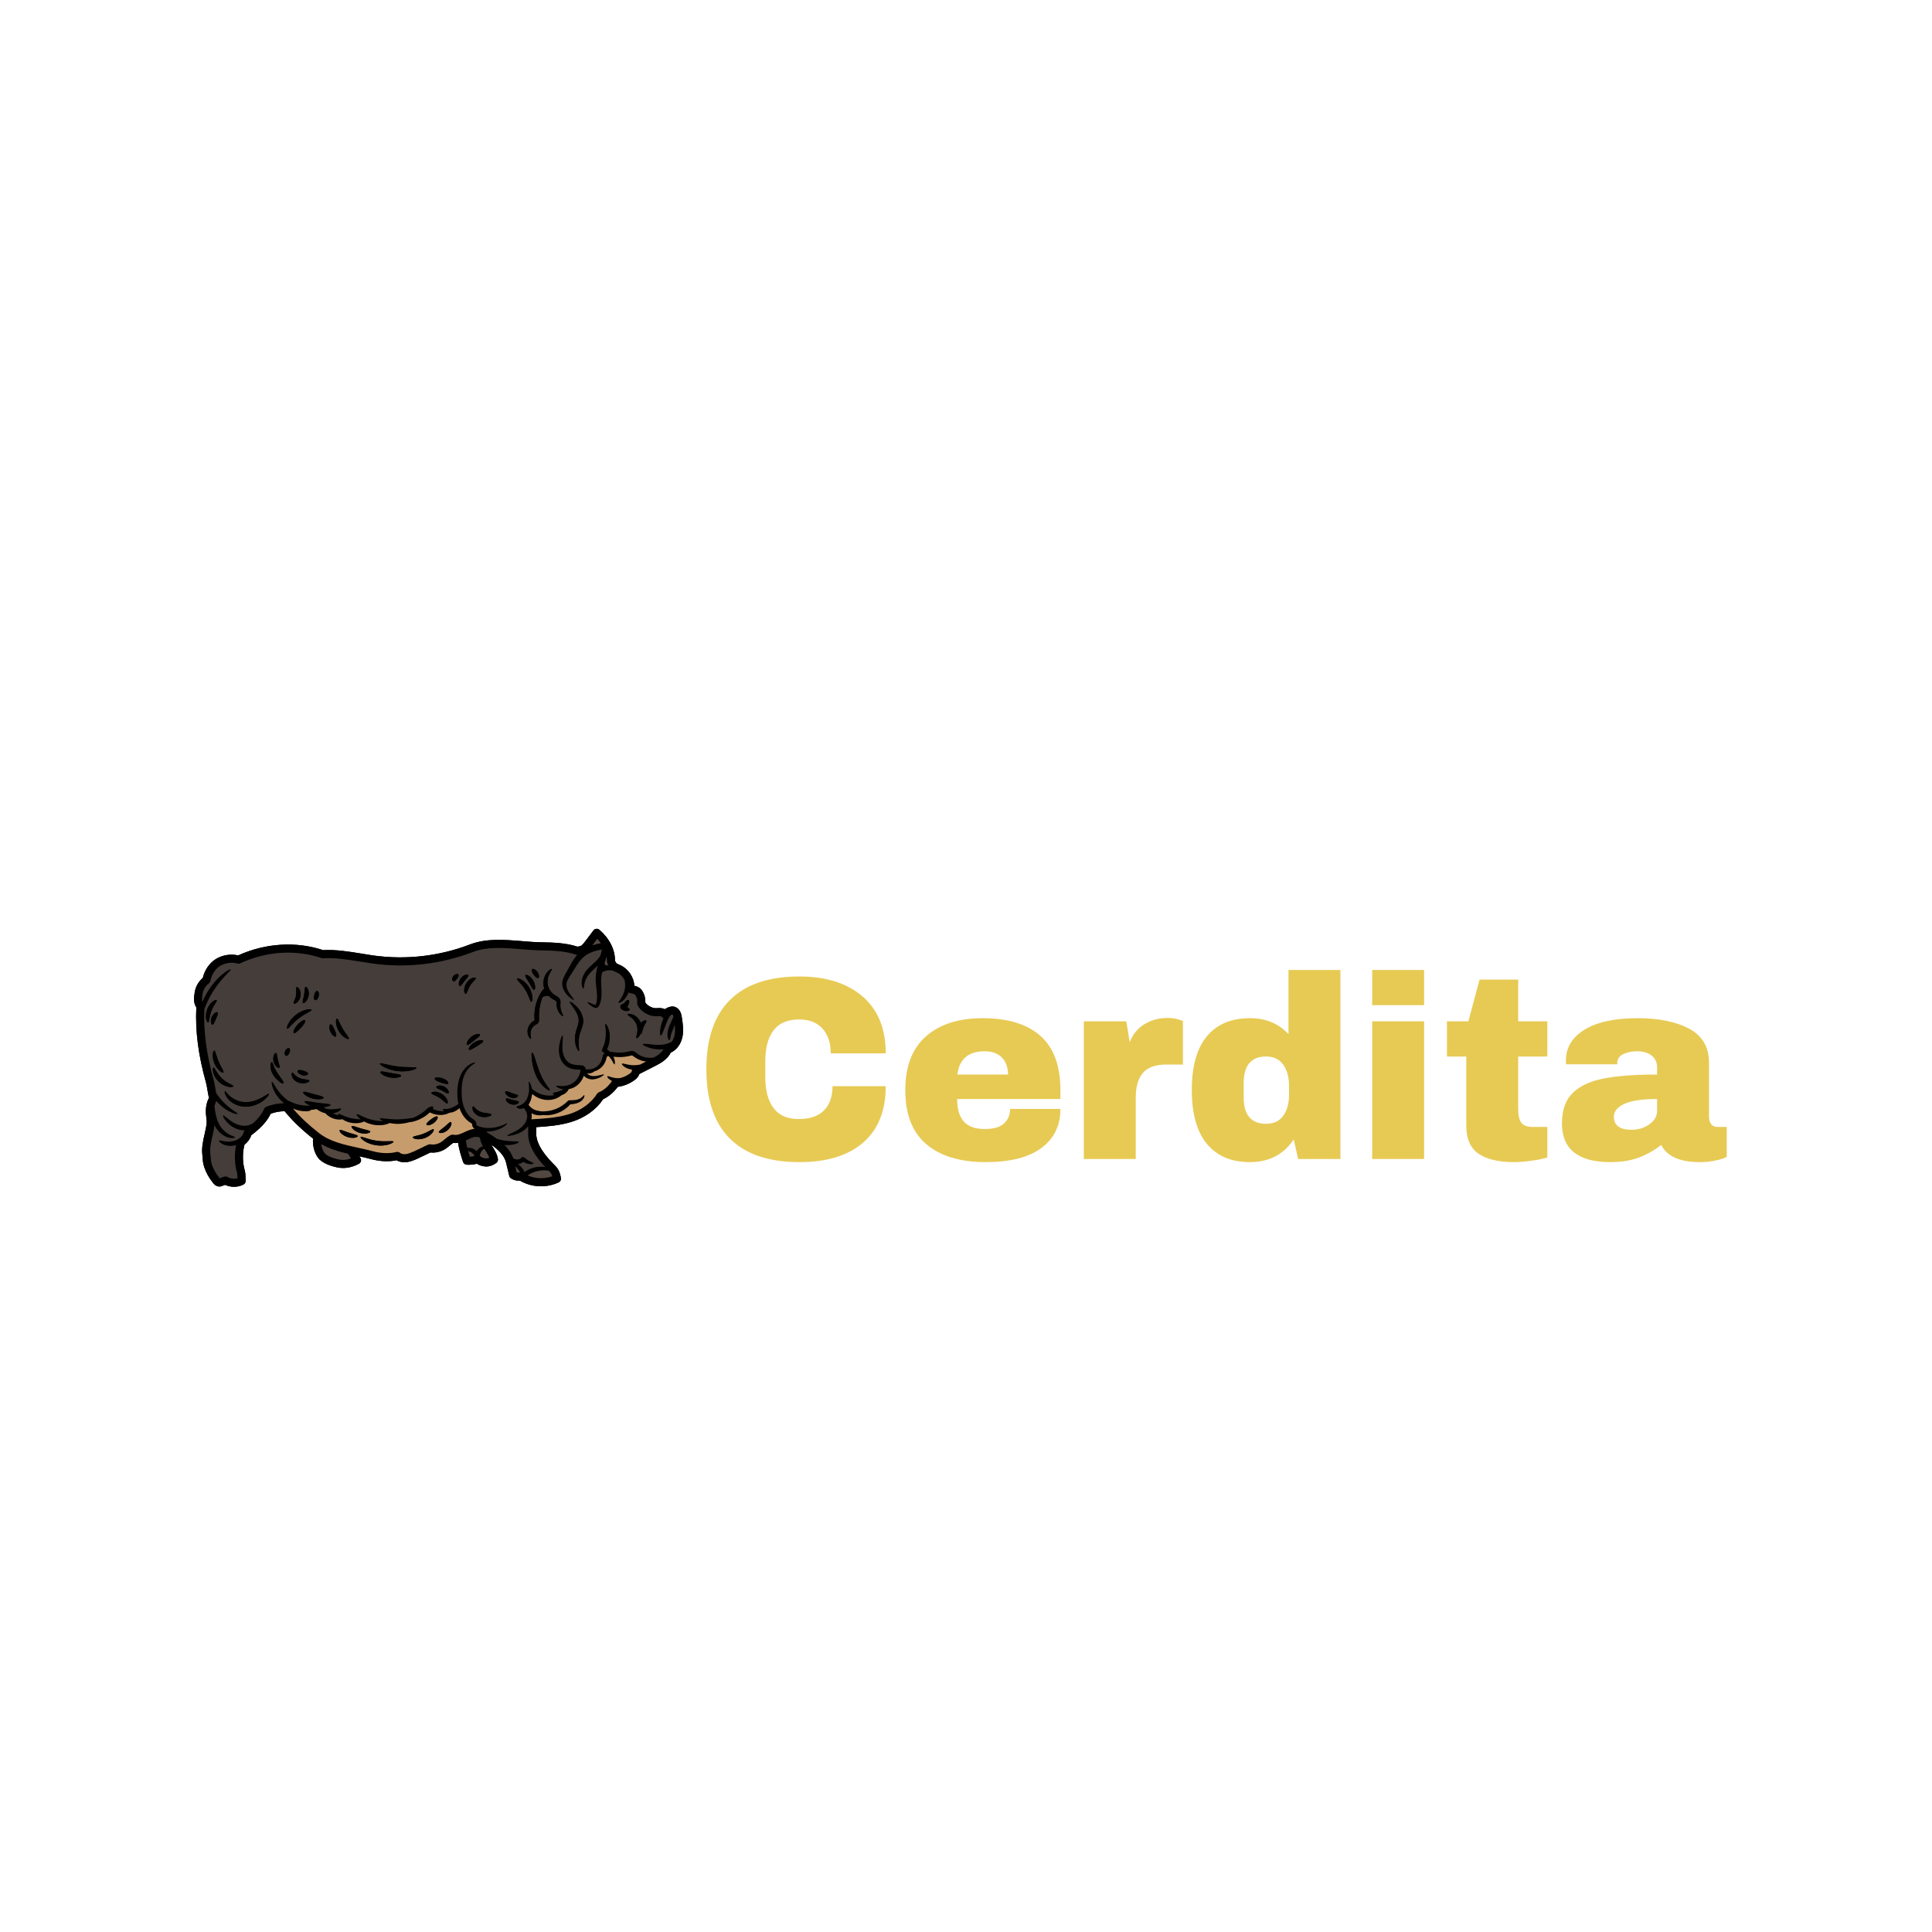<svg xmlns="http://www.w3.org/2000/svg" xmlns:xlink="http://www.w3.org/1999/xlink" width="500" viewBox="0 0 375 375" height="500" preserveAspectRatio="xMidYMid meet"><defs><g></g><clipPath id="f6d8f6012e"><path d="M 37.5 180 L 132.75 180 L 132.75 230.934 L 37.5 230.934 Z M 37.5 180 " clip-rule="nonzero"></path></clipPath></defs><g clip-path="url(#f6d8f6012e)"><path fill="#000000" d="M 130.18 204.316 C 129.922 204.918 129.422 205.406 128.984 205.777 C 128.473 206.215 127.887 206.527 127.363 206.801 C 126.816 207.09 126.18 207.406 125.551 207.727 C 125.055 207.977 124.559 208.227 124.105 208.461 C 123.98 208.863 123.684 209.254 123.219 209.602 C 122.262 210.324 121.094 210.801 119.906 210.957 C 119.125 212.023 118.117 212.875 117.074 213.352 C 115.711 215.402 113.516 216.965 110.867 217.773 C 108.641 218.449 106.332 218.641 104.082 218.777 C 104.082 218.781 104.082 218.781 104.082 218.785 C 104.09 219.109 104.102 219.414 104.086 219.648 C 103.898 222.09 105.961 224.48 107.781 226.293 C 108.512 227.02 108.711 227.785 108.875 228.637 C 108.945 228.988 108.766 229.344 108.438 229.496 C 106.051 230.621 103.199 230.492 100.922 229.164 C 100.332 229.219 99.656 229.051 99.16 228.703 C 99.004 228.594 98.891 228.434 98.848 228.25 C 98.738 227.82 98.633 227.371 98.531 226.922 C 98.426 226.477 98.32 226.031 98.215 225.609 C 97.887 224.25 96.637 223.09 95.355 222.184 C 95.383 222.223 95.402 222.254 95.426 222.289 L 95.543 222.488 C 95.992 223.203 96.504 224.02 96.648 224.977 C 96.688 225.266 96.57 225.551 96.34 225.723 C 95.73 226.18 95.055 226.418 94.371 226.418 C 94.336 226.418 94.305 226.414 94.266 226.414 C 93.66 226.395 93.074 226.203 92.566 225.883 C 91.93 226.059 91.148 226.105 90.578 226.07 C 90.258 226.051 89.984 225.832 89.883 225.535 C 89.512 224.406 89.098 223.137 88.914 221.824 C 88.582 221.875 88.27 221.879 87.969 221.84 C 87.738 221.984 87.488 222.195 87.246 222.395 C 87.012 222.586 86.766 222.793 86.516 222.961 C 85.648 223.543 84.574 223.805 83.539 223.695 C 83.168 223.867 82.773 224.062 82.387 224.25 C 81.918 224.48 81.438 224.715 80.977 224.918 C 80.391 225.176 79.73 225.465 79 225.562 C 78.254 225.664 77.535 225.535 76.973 225.207 C 75.496 225.516 73.734 225.441 72.07 224.992 C 71.312 224.789 70.523 224.613 69.742 224.438 L 69.957 224.766 C 70.074 224.949 70.113 225.176 70.059 225.383 C 70.004 225.598 69.867 225.777 69.672 225.883 C 68.668 226.43 67.621 226.707 66.594 226.707 C 66.203 226.707 65.816 226.668 65.438 226.586 C 64.391 226.371 62.508 225.828 61.695 224.668 C 61.008 223.695 60.676 222.418 60.75 221.082 C 60.758 221.055 60.762 221.027 60.766 221.008 C 58.52 219.234 56.75 217.531 55.25 215.688 C 54.34 215.688 53.402 215.855 52.555 216.168 C 51.676 217.98 50.113 219.34 48.77 220.348 C 48.539 221.066 48.074 221.711 47.461 222.164 C 47.051 223.668 47.051 225.582 47.492 227.121 C 47.652 227.695 47.668 228.352 47.68 228.93 L 47.688 229.195 C 47.688 229.488 47.531 229.766 47.273 229.906 C 46.715 230.211 46.07 230.355 45.422 230.355 C 44.824 230.355 44.227 230.23 43.695 229.98 C 43.66 229.996 43.621 230.012 43.574 230.027 C 43.102 230.223 42.793 230.332 42.488 230.301 C 41.844 230.227 41.543 229.852 41.328 229.57 L 41.277 229.504 C 40.559 228.602 40.023 227.637 39.68 226.645 C 39.418 225.891 39.383 225.426 39.344 224.895 C 39.328 224.684 39.309 224.445 39.277 224.164 C 39.105 222.793 39.414 221.445 39.711 220.145 C 39.871 219.434 40.027 218.766 40.098 218.102 C 40.148 217.727 40.098 217.293 40.039 216.844 C 39.992 216.453 39.945 216.039 39.953 215.617 C 39.969 214.66 40.172 213.82 40.555 213.105 C 40.461 212.703 40.379 212.215 40.289 211.699 C 40.188 211.109 40.086 210.492 39.98 210.121 C 38.48 204.73 37.895 200.219 38.102 195.543 C 37.504 194.594 37.641 193.664 37.77 192.758 L 37.785 192.66 C 37.941 191.555 38.512 190.535 39.359 189.816 C 39.727 188.27 40.66 186.914 41.895 186.148 C 43.172 185.363 44.773 185.109 46.23 185.445 C 51.492 183.051 57.473 182.676 62.719 184.418 C 65.285 184.297 67.617 184.684 70.082 185.082 C 70.855 185.215 71.645 185.34 72.453 185.457 C 78.77 186.344 85.258 185.605 91.215 183.32 C 94.379 182.105 97.887 182.391 101.273 182.668 C 102.605 182.781 103.855 182.883 105.09 182.898 C 107.516 182.934 109.871 183.027 112.086 183.746 C 112.492 183.695 112.801 183.582 112.902 183.496 C 113.184 183.254 113.422 182.941 113.672 182.605 L 115.199 180.582 C 115.328 180.406 115.527 180.301 115.742 180.277 C 115.953 180.254 116.168 180.32 116.332 180.461 C 118.289 182.141 119.395 184.328 119.363 186.438 C 119.391 186.574 119.586 186.91 119.691 187 C 119.809 187.082 119.977 187.152 120.156 187.234 C 120.25 187.27 120.34 187.312 120.426 187.352 C 121.973 188.07 123.02 189.648 123.133 191.332 C 123.637 191.457 124.211 191.656 124.633 192.293 C 125.082 192.953 125.297 193.777 125.254 194.578 C 125.629 195.176 126.52 195.672 127.27 195.688 C 127.383 195.695 127.5 195.684 127.613 195.676 C 127.828 195.668 128.066 195.652 128.324 195.676 C 128.59 195.703 128.832 195.777 129.055 195.883 C 129.543 195.531 130.164 195.293 130.715 195.371 C 131.262 195.445 131.75 195.82 132.031 196.375 C 132.242 196.777 132.305 197.203 132.355 197.551 C 132.531 198.707 132.73 200.02 132.449 201.316 C 132.152 202.703 131.285 203.836 130.18 204.316 " fill-opacity="1" fill-rule="nonzero"></path><path fill="#000000" d="M 117.383 186.871 C 117.473 186.566 117.562 186.262 117.652 185.949 C 117.68 185.852 117.711 185.754 117.738 185.66 C 117.781 185.926 117.805 186.191 117.805 186.461 C 117.797 186.758 117.914 187.094 118.078 187.402 C 117.977 187.379 117.863 187.359 117.746 187.344 C 117.637 187.328 117.531 187.312 117.414 187.301 L 117.414 187.289 C 117.402 187.254 117.402 187.184 117.398 187.121 C 117.398 187.035 117.387 186.957 117.383 186.871 Z M 114.973 183.48 L 115.922 182.227 C 116.184 182.496 116.418 182.781 116.629 183.07 C 116.074 183.176 115.516 183.305 114.973 183.48 Z M 102.418 228.156 C 102.457 228.137 102.48 228.105 102.512 228.082 C 103.609 227.332 104.871 227.137 105.758 227.152 C 106.035 227.164 106.273 227.184 106.48 227.203 C 106.547 227.27 106.613 227.34 106.684 227.406 C 106.949 227.668 107.086 227.934 107.199 228.312 C 105.652 228.867 103.93 228.801 102.418 228.156 Z M 100.051 226.562 C 100.043 226.508 100.027 226.453 100.012 226.395 C 100.355 226.691 100.695 227.09 100.938 227.582 C 100.914 227.582 100.891 227.586 100.863 227.59 C 100.719 227.633 100.484 227.602 100.281 227.527 C 100.203 227.215 100.133 226.891 100.051 226.562 Z M 93.211 224.414 C 93.18 224.387 93.145 224.371 93.113 224.348 C 93.234 223.758 93.477 223.324 93.785 223.109 C 93.863 223.051 93.938 223.012 94.008 222.973 C 94.039 223.02 94.062 223.074 94.094 223.121 L 94.219 223.32 C 94.516 223.801 94.805 224.254 94.969 224.719 C 94.754 224.816 94.539 224.855 94.324 224.848 C 93.922 224.836 93.516 224.672 93.211 224.414 Z M 90.859 223.41 C 90.863 223.41 90.863 223.41 90.863 223.41 C 91.301 223.496 91.832 223.816 92.098 224.387 C 91.832 224.453 91.504 224.496 91.191 224.508 C 91.078 224.148 90.965 223.785 90.859 223.41 Z M 90.414 221.344 C 90.539 221.285 90.668 221.23 90.797 221.176 C 91.133 221.02 91.457 220.867 91.777 220.762 C 92.27 220.605 92.812 220.621 93.125 220.797 C 93.129 220.805 93.137 220.805 93.141 220.809 C 93.227 221.414 93.453 221.98 93.742 222.512 C 93.672 222.523 93.598 222.547 93.52 222.57 C 93.227 222.672 92.891 222.906 92.656 223.25 C 92.609 223.32 92.566 223.395 92.527 223.465 C 92.375 223.309 92.207 223.168 92.035 223.066 C 91.641 222.832 91.227 222.77 90.898 222.793 C 90.832 222.797 90.766 222.809 90.699 222.816 C 90.586 222.359 90.492 221.906 90.434 221.457 C 90.434 221.414 90.426 221.379 90.414 221.344 Z M 62.973 223.762 C 62.645 223.293 62.438 222.711 62.355 222.074 C 63.973 222.996 65.762 223.531 67.562 223.949 L 68.152 224.855 C 67.348 225.148 66.543 225.215 65.754 225.055 C 64.398 224.766 63.332 224.277 62.973 223.762 Z M 56.863 215.172 C 57.555 215.465 58.23 215.621 58.77 215.672 C 59.707 215.77 60.277 215.621 60.277 215.508 C 60.277 215.492 60.262 215.469 60.234 215.457 C 60.676 215.418 61.074 215.352 61.422 215.27 C 61.582 215.359 61.758 215.48 61.98 215.621 C 62.316 215.816 62.719 215.988 63.16 216.078 C 63.176 216.098 63.188 216.121 63.207 216.145 C 63.484 216.457 63.957 216.82 64.562 217.055 C 65.16 217.285 65.754 217.34 66.172 217.293 C 66.277 217.277 66.363 217.266 66.449 217.242 C 66.848 217.516 67.395 217.773 68.016 217.91 C 68.836 218.09 69.613 218.031 70.133 217.887 C 70.363 217.82 70.531 217.746 70.66 217.672 C 71.121 217.926 71.676 218.141 72.301 218.277 C 73.328 218.496 74.301 218.426 74.949 218.242 C 75.234 218.164 75.461 218.074 75.625 217.984 C 76.145 218.09 76.73 218.156 77.363 218.148 C 78.121 218.125 78.812 218 79.379 217.836 C 79.547 217.82 79.719 217.797 79.918 217.762 C 80.875 217.578 82.195 217.055 83.32 216.02 C 83.348 215.992 83.371 215.969 83.398 215.941 C 83.41 215.93 83.426 215.926 83.434 215.914 C 84.613 216.539 85.863 216.5 86.652 216.242 C 86.906 216.16 87.121 216.066 87.293 215.973 C 87.609 215.957 87.957 215.879 88.27 215.715 C 88.578 215.57 88.84 215.391 89.055 215.207 C 89.102 215.172 89.141 215.129 89.188 215.086 C 89.266 215.324 89.355 215.555 89.469 215.789 C 89.809 216.5 90.289 217.145 90.887 217.621 C 91.168 217.855 91.609 218.074 91.613 218.133 C 91.625 218.148 91.617 218.117 91.629 218.168 C 91.633 218.215 91.629 218.316 91.66 218.461 C 91.715 218.75 91.91 218.969 92.086 219.094 C 92.094 219.098 92.098 219.098 92.109 219.105 C 91.836 219.129 91.566 219.184 91.301 219.273 C 90.883 219.402 90.508 219.578 90.137 219.754 C 89.914 219.859 89.688 219.961 89.453 220.051 C 88.871 220.285 88.402 220.348 88.027 220.254 C 87.855 220.211 87.672 220.234 87.504 220.309 C 87.039 220.523 86.641 220.863 86.25 221.188 C 86.035 221.363 85.832 221.531 85.645 221.656 C 85.035 222.062 84.273 222.23 83.551 222.117 C 83.402 222.09 83.254 222.109 83.113 222.168 C 82.648 222.371 82.168 222.613 81.699 222.844 C 81.242 223.066 80.785 223.293 80.352 223.484 C 79.836 223.707 79.305 223.934 78.789 224.012 C 78.324 224.07 77.891 223.98 77.629 223.758 C 77.438 223.598 77.176 223.539 76.93 223.602 C 75.668 223.934 74 223.891 72.48 223.477 C 71.52 223.219 70.531 223 69.574 222.797 C 66.746 222.176 64.07 221.598 61.938 219.941 C 59.879 218.336 58.25 216.805 56.863 215.172 Z M 39.301 194.465 C 39.168 194.094 39.219 193.68 39.316 192.984 L 39.332 192.879 C 39.445 192.102 39.891 191.355 40.523 190.891 C 40.684 190.773 40.793 190.594 40.832 190.402 C 41.062 189.18 41.785 188.066 42.719 187.488 C 43.711 186.879 44.969 186.703 46.09 187.023 C 46.27 187.082 46.465 187.062 46.637 186.984 C 51.641 184.629 57.375 184.254 62.355 185.949 C 62.453 185.984 62.551 185.996 62.648 185.996 C 65.109 185.863 67.402 186.238 69.824 186.633 C 70.621 186.762 71.418 186.895 72.234 187.008 C 78.812 187.938 85.566 187.168 91.773 184.785 C 94.609 183.695 97.934 183.969 101.152 184.23 C 102.441 184.336 103.785 184.449 105.074 184.465 C 107.512 184.504 109.699 184.594 111.746 185.285 C 111.848 185.32 111.953 185.332 112.055 185.324 C 111.848 185.559 111.648 185.805 111.477 186.047 C 110.945 186.809 110.562 187.57 110.191 188.25 C 109.844 188.922 109.402 189.535 109.203 190.305 C 109.008 191.09 109.227 191.812 109.496 192.309 C 109.773 192.828 110.117 193.18 110.398 193.441 C 110.973 193.945 111.336 194.141 111.391 194.09 C 111.457 194.02 111.191 193.691 110.754 193.117 C 110.539 192.824 110.289 192.469 110.121 192.023 C 109.949 191.578 109.863 191.051 110.043 190.543 C 110.211 190.023 110.66 189.453 111.074 188.762 C 111.488 188.09 111.898 187.379 112.395 186.719 C 112.895 186.055 113.484 185.477 114.246 185.09 C 115 184.691 115.902 184.465 116.863 184.281 C 116.746 184.703 116.629 185.109 116.523 185.516 C 116.355 185.785 116.141 186.066 115.883 186.352 C 115.531 186.719 115.082 187.098 114.617 187.535 C 114.141 187.977 113.699 188.457 113.402 188.984 C 113.098 189.512 112.953 190.047 112.914 190.496 C 112.84 191.418 113.137 191.926 113.238 191.887 C 113.371 191.859 113.312 191.348 113.523 190.609 C 113.629 190.246 113.805 189.82 114.086 189.422 C 114.367 189.004 114.762 188.609 115.215 188.188 C 115.488 187.93 115.762 187.672 116.016 187.41 C 115.945 187.715 115.859 188.012 115.801 188.32 C 115.602 189.219 115.578 190.16 115.668 190.953 C 115.742 191.754 115.848 192.461 115.883 193.094 C 115.914 193.723 115.871 194.277 115.73 194.738 C 115.699 194.859 115.668 194.973 115.641 195.012 C 115.605 195.062 115.652 195.043 115.621 195.062 C 115.59 195.066 115.496 195.043 115.402 195.012 C 115.309 194.977 115.219 194.945 115.133 194.914 C 114.465 194.66 114.102 194.449 114.047 194.523 C 114 194.586 114.266 194.93 114.922 195.344 C 115 195.398 115.09 195.445 115.188 195.5 C 115.277 195.547 115.387 195.613 115.574 195.645 C 115.77 195.688 116.059 195.547 116.156 195.391 C 116.277 195.234 116.324 195.102 116.383 194.973 C 116.613 194.441 116.734 193.785 116.75 193.09 C 116.777 192.391 116.715 191.645 116.684 190.891 C 116.652 190.184 116.699 189.492 116.867 188.746 C 117.152 188.547 117.516 188.387 117.957 188.34 C 118.316 188.305 118.664 188.34 118.98 188.402 C 119.172 188.52 119.367 188.605 119.543 188.676 C 119.625 188.707 119.695 188.738 119.77 188.777 C 120.406 189.074 120.918 189.605 121.23 190.238 C 121.32 190.641 121.363 191.082 121.328 191.555 C 121.254 192.438 120.906 193.207 120.582 193.719 C 120.266 194.234 119.992 194.531 120.066 194.637 C 120.129 194.73 120.555 194.602 121.066 194.109 C 121.406 193.785 121.754 193.273 121.984 192.641 C 122.035 192.672 122.086 192.703 122.152 192.719 C 122.293 192.758 122.43 192.781 122.551 192.812 C 123.062 192.922 123.203 192.977 123.332 193.164 C 123.621 193.594 123.746 194.129 123.68 194.637 C 123.656 194.785 123.68 194.938 123.742 195.066 C 124.289 196.27 125.828 197.234 127.238 197.258 C 127.391 197.266 127.547 197.25 127.695 197.242 C 127.863 197.234 128.031 197.227 128.168 197.242 C 128.305 197.25 128.395 197.297 128.41 197.32 C 128.5 197.473 128.637 197.578 128.789 197.641 C 128.766 197.699 128.742 197.75 128.719 197.801 C 128.004 199.48 128.02 200.984 128.258 201.008 C 128.5 201.043 128.863 199.695 129.527 198.148 C 129.723 197.66 129.957 197.289 130.199 197.016 C 130.328 196.953 130.445 196.918 130.504 196.922 C 130.52 196.93 130.59 196.977 130.641 197.086 C 130.68 197.152 130.703 197.234 130.727 197.324 C 130.543 197.762 130.27 198.316 129.98 199.004 C 129.676 199.73 129.512 200.496 129.562 201.051 C 129.605 201.621 129.82 201.922 129.93 201.891 C 130.055 201.863 130.074 201.551 130.184 201.098 C 130.285 200.641 130.504 200.031 130.801 199.34 C 130.855 199.199 130.914 199.055 130.965 198.918 C 131.043 199.621 131.066 200.32 130.922 200.984 C 130.84 201.371 130.656 201.816 130.387 202.195 C 129.875 202.48 129.125 202.75 128.258 202.801 C 127.348 202.855 126.48 202.719 125.844 202.656 C 125.207 202.582 124.789 202.582 124.758 202.703 C 124.727 202.816 125.082 203.031 125.707 203.262 C 126.32 203.484 127.238 203.738 128.312 203.68 C 128.465 203.672 128.613 203.652 128.766 203.625 C 128.691 203.871 128.426 204.191 127.969 204.582 C 127.656 204.852 127.277 205.07 126.883 205.277 C 126.23 205.383 125.48 205.348 124.734 205.078 C 124.48 204.98 124.234 204.859 123.984 204.715 C 123.863 204.645 123.746 204.562 123.633 204.477 C 123.523 204.395 123.414 204.281 123.215 204.156 C 123.027 204.023 122.684 203.953 122.473 203.996 C 122.234 204.027 122.086 204.082 121.938 204.113 C 121.629 204.18 121.305 204.234 120.984 204.266 C 120.34 204.328 119.695 204.312 119.086 204.223 C 118.879 204.195 118.641 204.156 118.391 204.145 C 118.227 203.977 118.043 203.82 117.828 203.68 C 117.902 203.52 117.977 203.367 118.035 203.199 C 118.48 201.953 118.414 200.723 118.191 199.918 C 117.957 199.102 117.621 198.691 117.523 198.738 C 117.402 198.781 117.516 199.27 117.574 200.031 C 117.633 200.781 117.59 201.832 117.207 202.895 C 117.117 203.16 116.996 203.402 116.887 203.637 L 116.871 203.664 C 116.773 203.871 116.863 204.129 117.07 204.227 L 117.082 204.234 C 117.184 204.281 117.273 204.344 117.371 204.402 C 117.184 204.539 117.047 204.758 116.992 204.941 C 116.887 205.34 116.879 205.527 116.781 205.77 C 116.699 206 116.586 206.215 116.449 206.41 C 116.172 206.793 115.824 207.078 115.469 207.266 C 114.812 207.602 114.16 207.605 113.699 207.543 C 113.684 207.539 113.672 207.527 113.66 207.516 C 113.656 207.48 113.652 207.438 113.645 207.391 C 113.625 207.285 113.562 207.141 113.465 207.043 C 113.363 206.938 113.25 206.875 113.152 206.84 C 112.957 206.777 112.797 206.777 112.68 206.77 C 112.219 206.746 111.754 206.723 111.32 206.625 C 110.445 206.457 109.855 205.871 109.531 205.152 C 109.203 204.449 109.145 203.711 109.152 203.082 C 109.188 201.816 109.328 200.992 109.188 200.973 C 109.129 200.961 109.031 201.141 108.902 201.492 C 108.781 201.844 108.621 202.359 108.531 203.035 C 108.445 203.703 108.43 204.578 108.789 205.477 C 108.965 205.922 109.242 206.371 109.645 206.742 C 110.043 207.121 110.594 207.371 111.125 207.484 C 111.664 207.605 112.18 207.621 112.652 207.633 C 112.672 207.633 112.676 207.633 112.691 207.633 C 112.645 208.219 112.438 208.863 112.023 209.426 C 111.309 210.418 110.18 210.773 109.371 210.801 C 108.547 210.844 108.02 210.648 107.961 210.77 C 107.914 210.859 108.371 211.293 109.34 211.43 C 109.363 211.43 109.387 211.43 109.41 211.434 C 109.246 211.523 109.07 211.613 108.871 211.691 C 108.109 212.02 107.383 212.008 107.312 212.246 C 107.285 212.336 107.406 212.469 107.648 212.566 C 107.031 212.68 106.273 212.715 105.488 212.516 C 104.598 212.301 103.863 211.848 103.359 211.43 L 103.309 211.387 C 103.289 211.371 103.262 211.359 103.238 211.348 C 103.094 210.402 102.715 209.922 102.648 209.969 C 102.512 210.016 102.781 210.727 102.668 211.852 C 102.617 212.344 102.473 212.906 102.199 213.457 C 102.055 213.66 101.887 213.883 101.688 214.07 C 101.395 214.34 101.062 214.504 100.801 214.582 C 100.543 214.668 100.328 214.684 100.277 214.801 C 100.223 214.902 100.395 215.129 100.812 215.207 C 101.062 215.254 101.391 215.207 101.715 215.07 C 101.742 215.137 101.766 215.191 101.793 215.234 C 101.965 215.504 102.059 215.586 102.137 215.754 C 102.215 215.914 102.266 216.09 102.297 216.273 C 102.434 217.023 102.145 217.766 101.688 218.309 C 101.242 218.859 100.672 219.23 100.172 219.508 C 99.156 220.035 98.434 220.293 98.477 220.422 C 98.508 220.523 99.262 220.496 100.43 220.074 C 101.012 219.852 101.703 219.488 102.305 218.84 C 102.371 218.766 102.441 218.68 102.512 218.598 C 102.512 218.676 102.516 218.754 102.516 218.84 C 102.527 219.094 102.539 219.383 102.527 219.527 C 102.324 222.195 103.965 224.543 105.836 226.539 C 105.832 226.535 105.828 226.535 105.82 226.535 C 104.848 226.348 103.344 226.457 102.023 227.352 C 101.949 227.398 101.887 227.453 101.824 227.504 C 101.5 226.797 101.012 226.27 100.516 225.93 C 100.906 225.902 101.289 225.77 101.574 225.516 C 102.059 225.801 102.531 225.934 102.883 225.961 C 103.32 225.992 103.566 225.902 103.57 225.812 C 103.59 225.617 102.637 225.484 101.766 224.668 C 101.613 224.52 101.363 224.535 101.219 224.688 L 101.203 224.703 L 101.172 224.742 C 101.012 224.941 100.695 225.07 100.359 225.062 C 100.098 225.047 99.832 224.945 99.602 224.793 C 99.27 223.82 98.66 222.98 97.895 222.23 C 98.555 222.289 99.156 222.246 99.617 222.148 C 100.344 222 100.742 221.773 100.719 221.66 C 100.656 221.41 98.957 221.711 96.969 221.191 C 96.801 221.148 96.629 221.102 96.465 221.051 C 95.852 220.605 95.199 220.195 94.547 219.809 C 94.508 219.746 94.453 219.684 94.395 219.637 C 94.844 219.641 95.273 219.602 95.664 219.527 C 96.656 219.34 97.387 218.961 97.848 218.648 C 98.301 218.332 98.5 218.09 98.465 218.047 C 98.426 217.988 98.16 218.137 97.68 218.348 C 97.203 218.555 96.484 218.816 95.57 218.91 C 95.117 218.961 94.617 218.961 94.082 218.895 C 93.824 218.863 93.551 218.801 93.281 218.734 C 93.012 218.656 92.723 218.57 92.574 218.445 C 92.496 218.383 92.473 218.332 92.469 218.293 C 92.461 218.277 92.461 218.215 92.457 218.102 C 92.457 217.984 92.406 217.789 92.316 217.668 C 92.145 217.41 91.941 217.309 91.805 217.219 C 91.676 217.133 91.551 217.051 91.43 216.945 C 90.949 216.555 90.555 216.02 90.266 215.406 C 89.676 214.18 89.582 212.793 89.598 211.559 C 89.613 210.332 89.84 209.242 90.25 208.43 C 90.645 207.617 91.184 207.078 91.586 206.762 C 91.996 206.449 92.27 206.324 92.25 206.262 C 92.234 206.211 91.914 206.219 91.406 206.473 C 90.898 206.723 90.227 207.25 89.699 208.133 C 89.168 209.012 88.852 210.215 88.785 211.535 C 88.754 212.383 88.77 213.336 88.977 214.301 C 88.73 214.469 88.305 214.719 87.898 214.922 C 87.418 215.152 86.98 215.238 86.629 215.25 C 86.289 215.266 86.047 215.215 85.977 215.32 C 85.926 215.383 86 215.539 86.199 215.688 C 85.566 215.715 84.777 215.617 84.027 215.25 C 84.117 215.062 84.125 214.902 84.035 214.816 C 83.906 214.684 83.617 214.754 83.312 214.934 C 83.215 214.949 83.129 214.984 83.062 215.055 L 83.039 215.07 C 82.934 215.16 82.836 215.27 82.727 215.367 C 81.914 216.121 81.012 216.621 80.246 216.953 C 79.594 217.051 78.547 217.25 77.34 217.266 C 75.387 217.324 73.816 216.883 73.727 217.125 C 73.688 217.219 73.945 217.414 74.418 217.625 C 73.859 217.613 73.195 217.574 72.484 217.414 C 70.648 217.043 69.391 216.078 69.215 216.273 C 69.141 216.352 69.363 216.723 69.895 217.16 C 69.938 217.195 69.984 217.227 70.023 217.266 C 69.539 217.242 68.898 217.211 68.207 217.051 C 66.789 216.746 65.781 216.039 65.609 216.227 C 65.574 216.273 65.594 216.371 65.68 216.504 C 65.426 216.426 65.156 216.344 64.879 216.227 C 64.777 216.191 64.676 216.152 64.582 216.113 C 64.938 216.055 65.25 215.957 65.496 215.84 C 66.035 215.59 66.27 215.289 66.211 215.191 C 66.094 214.98 64.863 215.535 63.367 215.219 C 63.301 215.207 63.242 215.191 63.176 215.172 C 63.082 215.094 62.984 215.016 62.883 214.934 C 62.883 214.934 62.879 214.934 62.871 214.926 C 63.68 214.848 64.219 214.613 64.184 214.453 C 64.141 214.211 63 214.211 61.652 214.035 C 60.305 213.859 59.203 213.566 59.098 213.797 C 59.027 213.945 59.5 214.316 60.289 214.605 C 59.977 214.605 59.66 214.613 59.328 214.598 C 58.363 214.555 57.52 214.332 56.941 214.078 C 56.434 213.867 56.102 213.656 55.969 213.672 C 55.941 213.652 55.914 213.633 55.887 213.621 C 54.848 212.848 54.094 211.902 53.625 211.18 C 53.152 210.449 52.91 209.938 52.789 209.98 C 52.676 210.012 52.707 210.602 53.078 211.469 C 53.414 212.27 54.09 213.297 55.121 214.137 C 53.949 214.152 52.746 214.387 51.676 214.828 C 51.492 214.906 51.34 215.055 51.258 215.238 C 50.809 216.297 50.027 217.203 49.199 217.965 C 49.008 218.09 48.805 218.199 48.586 218.293 C 48.145 218.477 47.629 218.555 47.066 218.492 C 45.949 218.375 45.031 217.762 44.41 217.273 C 43.781 216.781 43.395 216.426 43.293 216.512 C 43.207 216.586 43.414 217.07 43.984 217.73 C 44.266 218.055 44.652 218.414 45.152 218.727 C 45.652 219.039 46.277 219.293 46.977 219.371 C 47.148 219.391 47.316 219.398 47.484 219.391 C 47.406 219.488 47.348 219.594 47.32 219.715 C 47.211 220.219 46.844 220.719 46.391 220.992 C 46.367 221.008 46.352 221.027 46.328 221.051 C 46.078 221.195 45.809 221.332 45.504 221.426 C 44.75 221.656 44 221.613 43.469 221.512 C 42.93 221.41 42.586 221.277 42.512 221.391 C 42.445 221.477 42.688 221.816 43.27 222.102 C 43.84 222.387 44.789 222.566 45.766 222.266 C 45.785 222.262 45.812 222.254 45.836 222.242 C 45.469 223.934 45.516 225.891 45.988 227.551 C 46.074 227.863 46.102 228.289 46.109 228.699 C 45.48 228.879 44.746 228.801 44.203 228.469 C 43.816 228.238 43.469 228.383 42.988 228.574 C 42.895 228.609 42.746 228.672 42.641 228.711 C 42.617 228.68 42.586 228.641 42.559 228.605 L 42.504 228.531 C 41.895 227.766 41.441 226.953 41.152 226.129 C 40.961 225.574 40.941 225.254 40.902 224.773 C 40.883 224.543 40.867 224.285 40.824 223.98 C 40.691 222.867 40.957 221.719 41.238 220.496 C 41.395 219.809 41.551 219.098 41.645 218.391 C 41.664 218.43 41.684 218.477 41.699 218.52 C 42.316 219.742 43.379 220.516 44.227 220.766 C 45.086 221.035 45.637 220.852 45.625 220.746 C 45.625 220.613 45.125 220.555 44.465 220.191 C 43.809 219.84 43 219.137 42.48 218.121 C 41.965 217.09 41.797 216.008 41.684 215.223 C 41.664 215.055 41.645 214.895 41.625 214.754 C 41.699 214.355 41.832 214.004 42.012 213.707 C 42.82 214.652 43.734 215.336 44.484 215.719 C 45.426 216.211 46.086 216.316 46.125 216.211 C 46.172 216.09 45.617 215.785 44.812 215.191 C 44.016 214.605 42.988 213.684 42.156 212.438 C 42.082 212.328 42.012 212.215 41.949 212.113 C 41.91 211.895 41.867 211.664 41.832 211.434 C 41.715 210.773 41.609 210.152 41.488 209.699 C 40.062 204.582 39.496 200.297 39.656 195.895 C 39.922 195.18 40.246 194.426 40.637 193.664 C 41.086 192.828 41.578 192.066 42.051 191.395 C 42.539 190.73 43.016 190.156 43.438 189.695 C 44.281 188.773 44.871 188.234 44.789 188.133 C 44.73 188.043 44 188.398 43.004 189.246 C 42.504 189.672 41.961 190.23 41.41 190.898 C 40.871 191.578 40.332 192.367 39.863 193.254 C 39.652 193.66 39.469 194.062 39.301 194.465 Z M 37.77 192.758 C 37.641 193.664 37.504 194.594 38.102 195.543 C 37.895 200.219 38.48 204.73 39.98 210.121 C 40.086 210.492 40.188 211.109 40.289 211.699 C 40.379 212.215 40.461 212.703 40.555 213.105 C 40.172 213.82 39.969 214.66 39.953 215.617 C 39.945 216.039 39.992 216.453 40.039 216.844 C 40.098 217.293 40.148 217.727 40.098 218.102 C 40.027 218.766 39.871 219.434 39.711 220.145 C 39.414 221.445 39.105 222.793 39.277 224.164 C 39.309 224.445 39.328 224.684 39.344 224.895 C 39.383 225.426 39.418 225.891 39.68 226.645 C 40.023 227.637 40.559 228.602 41.277 229.504 L 41.328 229.57 C 41.543 229.852 41.844 230.227 42.488 230.301 C 42.793 230.332 43.102 230.223 43.574 230.027 C 43.621 230.012 43.66 229.996 43.695 229.98 C 44.227 230.23 44.824 230.355 45.422 230.355 C 46.07 230.355 46.715 230.211 47.273 229.906 C 47.531 229.766 47.688 229.488 47.684 229.195 L 47.68 228.93 C 47.668 228.352 47.652 227.695 47.492 227.121 C 47.051 225.582 47.051 223.668 47.461 222.164 C 48.074 221.711 48.539 221.066 48.77 220.348 C 50.113 219.34 51.676 217.98 52.555 216.168 C 53.402 215.855 54.34 215.688 55.25 215.688 C 56.75 217.531 58.52 219.234 60.766 221.008 C 60.762 221.027 60.758 221.055 60.75 221.082 C 60.676 222.418 61.008 223.695 61.695 224.668 C 62.508 225.828 64.391 226.371 65.438 226.586 C 65.816 226.668 66.203 226.707 66.594 226.707 C 67.621 226.707 68.668 226.43 69.672 225.883 C 69.867 225.777 70.004 225.598 70.059 225.383 C 70.113 225.176 70.074 224.949 69.957 224.766 L 69.742 224.438 C 70.523 224.613 71.312 224.789 72.07 224.992 C 73.734 225.441 75.496 225.516 76.973 225.207 C 77.535 225.535 78.254 225.664 79 225.562 C 79.73 225.465 80.391 225.176 80.977 224.918 C 81.438 224.715 81.918 224.48 82.387 224.25 C 82.773 224.062 83.168 223.867 83.539 223.695 C 84.574 223.805 85.648 223.543 86.516 222.961 C 86.766 222.793 87.012 222.586 87.246 222.395 C 87.488 222.195 87.738 221.984 87.969 221.84 C 88.27 221.879 88.586 221.875 88.914 221.824 C 89.098 223.137 89.512 224.406 89.883 225.535 C 89.984 225.832 90.258 226.051 90.578 226.07 C 91.148 226.105 91.93 226.059 92.566 225.883 C 93.074 226.203 93.66 226.395 94.266 226.414 C 94.305 226.414 94.336 226.418 94.371 226.418 C 95.055 226.418 95.73 226.18 96.34 225.723 C 96.57 225.551 96.688 225.266 96.648 224.977 C 96.504 224.02 95.992 223.203 95.543 222.488 L 95.426 222.289 C 95.402 222.254 95.383 222.223 95.355 222.184 C 96.637 223.09 97.887 224.25 98.215 225.609 C 98.32 226.031 98.426 226.477 98.531 226.922 C 98.633 227.371 98.738 227.82 98.848 228.25 C 98.891 228.434 99.004 228.594 99.16 228.703 C 99.656 229.051 100.332 229.219 100.922 229.164 C 103.199 230.492 106.051 230.621 108.438 229.496 C 108.766 229.344 108.945 228.988 108.875 228.637 C 108.711 227.785 108.512 227.02 107.781 226.293 C 105.961 224.48 103.898 222.09 104.086 219.648 C 104.102 219.414 104.09 219.109 104.082 218.785 C 104.082 218.781 104.082 218.781 104.082 218.777 C 106.332 218.641 108.641 218.449 110.867 217.773 C 113.516 216.965 115.711 215.402 117.074 213.352 C 118.117 212.875 119.125 212.023 119.906 210.957 C 121.094 210.801 122.262 210.324 123.219 209.602 C 123.684 209.254 123.98 208.863 124.105 208.461 C 124.559 208.227 125.055 207.977 125.551 207.727 C 126.18 207.406 126.816 207.09 127.363 206.801 C 127.887 206.527 128.473 206.215 128.984 205.777 C 129.422 205.406 129.922 204.918 130.18 204.316 C 131.285 203.836 132.152 202.703 132.449 201.316 C 132.73 200.02 132.531 198.707 132.355 197.551 C 132.305 197.203 132.242 196.777 132.031 196.375 C 131.75 195.82 131.262 195.445 130.715 195.371 C 130.164 195.293 129.543 195.531 129.055 195.883 C 128.832 195.777 128.59 195.703 128.324 195.676 C 128.066 195.652 127.828 195.668 127.613 195.676 C 127.5 195.684 127.383 195.695 127.27 195.688 C 126.52 195.672 125.629 195.176 125.254 194.578 C 125.297 193.777 125.082 192.953 124.633 192.293 C 124.211 191.656 123.637 191.457 123.133 191.332 C 123.02 189.648 121.973 188.07 120.426 187.352 C 120.34 187.312 120.25 187.27 120.156 187.234 C 119.977 187.152 119.809 187.082 119.691 187 C 119.586 186.91 119.391 186.574 119.363 186.438 C 119.395 184.328 118.289 182.141 116.332 180.461 C 116.168 180.32 115.953 180.254 115.742 180.277 C 115.527 180.301 115.328 180.406 115.199 180.582 L 113.672 182.605 C 113.422 182.941 113.184 183.254 112.902 183.496 C 112.801 183.582 112.492 183.695 112.086 183.746 C 109.871 183.027 107.516 182.934 105.09 182.898 C 103.855 182.883 102.605 182.781 101.273 182.668 C 97.887 182.391 94.379 182.105 91.215 183.32 C 85.258 185.605 78.77 186.344 72.453 185.457 C 71.645 185.34 70.855 185.215 70.082 185.082 C 67.617 184.684 65.285 184.297 62.719 184.418 C 57.473 182.676 51.492 183.051 46.23 185.445 C 44.773 185.109 43.172 185.363 41.895 186.148 C 40.66 186.914 39.727 188.27 39.359 189.816 C 38.512 190.535 37.941 191.555 37.785 192.66 Z M 113.949 208.348 C 114.32 208.398 114.645 208.332 114.883 208.238 C 115.09 208.148 115.234 208.051 115.328 207.965 C 115.461 207.926 115.59 207.887 115.727 207.828 C 116.188 207.645 116.652 207.312 117.027 206.852 C 117.215 206.625 117.379 206.355 117.5 206.055 C 117.633 205.781 117.699 205.379 117.758 205.207 C 117.828 205.055 117.883 205.023 118.117 204.992 C 118.125 204.988 118.133 204.992 118.137 204.992 C 118.383 205.242 118.582 205.504 118.723 205.738 C 119.027 206.242 119.148 206.609 119.262 206.594 C 119.359 206.582 119.441 206.16 119.234 205.504 C 119.195 205.379 119.133 205.238 119.066 205.094 C 119.711 205.191 120.387 205.211 121.074 205.141 C 121.434 205.109 121.789 205.047 122.133 204.973 C 122.309 204.93 122.48 204.875 122.574 204.867 C 122.688 204.855 122.684 204.855 122.77 204.902 C 122.855 204.941 122.98 205.055 123.125 205.156 C 123.27 205.262 123.414 205.355 123.566 205.438 C 123.863 205.605 124.168 205.742 124.477 205.844 C 124.789 205.941 125.098 206.012 125.402 206.047 C 125.215 206.137 125.031 206.23 124.848 206.324 C 124.648 206.426 124.449 206.523 124.258 206.625 C 123.965 206.691 123.641 206.742 123.301 206.754 C 121.926 206.832 120.855 206.266 120.719 206.473 C 120.652 206.566 120.844 206.852 121.305 207.141 C 121.637 207.348 122.125 207.539 122.695 207.613 C 122.637 207.73 122.602 207.863 122.609 207.996 C 122.605 208.023 122.547 208.145 122.281 208.348 C 121.73 208.762 121.09 209.059 120.422 209.242 C 119.809 209.32 119.223 209.238 118.793 209.109 C 118.285 208.969 117.961 208.812 117.883 208.91 C 117.805 208.992 118.004 209.348 118.539 209.68 C 118.617 209.73 118.699 209.777 118.789 209.816 C 118.102 210.832 117.184 211.629 116.258 212 C 116.105 212.062 115.977 212.172 115.887 212.305 C 114.75 214.109 112.754 215.555 110.414 216.273 C 108.113 216.973 105.645 217.113 103.246 217.254 C 103.211 217.258 103.176 217.273 103.137 217.277 C 103.223 216.914 103.238 216.52 103.168 216.121 C 103.164 216.098 103.152 216.078 103.152 216.055 C 103.32 216.168 103.512 216.258 103.723 216.328 C 104.371 216.539 104.957 216.5 105.387 216.426 C 105.77 216.469 106.184 216.48 106.625 216.434 C 107.352 216.363 108.141 216.145 108.891 215.754 C 109.613 215.383 110.223 214.887 110.691 214.363 C 111.141 214.32 111.574 214.262 111.969 214.137 C 112.41 214.004 112.773 213.77 113.008 213.523 C 113.504 213.02 113.477 212.562 113.402 212.559 C 113.305 212.527 113.168 212.863 112.703 213.148 C 112.473 213.297 112.176 213.418 111.801 213.484 C 111.43 213.551 110.988 213.562 110.48 213.566 C 110.383 213.566 110.297 213.609 110.223 213.676 L 110.207 213.699 C 109.746 214.168 109.164 214.621 108.492 214.969 C 107.297 215.598 106.051 215.754 105.09 215.715 C 104.75 215.672 104.367 215.609 103.992 215.492 C 103.473 215.32 103.059 215 102.82 214.723 C 102.723 214.621 102.656 214.523 102.594 214.438 C 102.656 214.332 102.738 214.199 102.797 214.074 C 103.059 213.551 103.195 213.027 103.254 212.547 C 103.285 212.496 103.309 212.426 103.336 212.359 C 103.82 212.785 104.484 213.18 105.273 213.371 C 106.465 213.676 107.598 213.418 108.285 213.059 C 108.613 212.891 108.848 212.719 109.008 212.566 C 109.074 212.547 109.137 212.531 109.203 212.504 C 109.719 212.297 110.102 211.926 110.281 211.613 C 110.328 211.535 110.355 211.465 110.383 211.398 C 110.594 211.359 110.816 211.312 111.039 211.23 C 111.656 211.012 112.281 210.562 112.727 209.945 C 112.992 209.586 113.184 209.195 113.312 208.805 C 113.523 209.031 113.773 209.207 114.023 209.316 C 114.438 209.496 114.883 209.535 115.238 209.496 C 115.965 209.41 116.453 209.133 116.777 208.949 C 117.094 208.762 117.258 208.621 117.23 208.566 C 117.207 208.512 116.996 208.543 116.645 208.637 C 116.293 208.719 115.793 208.879 115.207 208.871 C 114.914 208.863 114.625 208.809 114.344 208.656 C 114.191 208.578 114.062 208.473 113.949 208.348 " fill-opacity="1" fill-rule="nonzero"></path></g><path fill="#443d39" d="M 122.473 197.461 C 122.094 197.168 121.793 197.031 121.812 196.902 C 121.82 196.793 122.199 196.711 122.77 196.914 C 123.316 197.105 124.043 197.656 124.383 198.555 C 124.383 198.559 124.387 198.566 124.387 198.57 C 124.551 198.371 124.734 198.227 124.898 198.148 C 125.184 198.004 125.402 198.027 125.457 198.133 C 125.566 198.348 125.133 198.781 124.902 199.398 C 124.648 199.992 124.66 200.602 124.434 200.691 C 124.402 200.703 124.367 200.699 124.324 200.676 C 124.301 200.746 124.266 200.809 124.234 200.859 C 123.945 201.387 123.605 201.57 123.523 201.492 C 123.422 201.414 123.559 201.113 123.656 200.633 C 123.758 200.168 123.801 199.504 123.559 198.863 C 123.316 198.227 122.855 197.75 122.473 197.461 Z M 120.516 195.75 C 120.469 195.688 120.402 195.574 120.406 195.402 C 120.41 195.234 120.516 195.094 120.578 195.035 C 120.727 194.914 120.758 194.93 120.797 194.898 C 120.887 194.859 120.969 194.82 121.051 194.789 C 121.082 194.777 121.109 194.773 121.137 194.762 C 121.426 194.289 121.812 194.004 122.012 194.121 C 122.223 194.242 122.152 194.758 121.859 195.266 C 121.828 195.324 121.793 195.375 121.754 195.43 C 121.809 195.477 121.852 195.531 121.871 195.59 C 121.875 195.613 121.879 195.629 121.879 195.641 C 122.062 195.727 122.207 195.793 122.234 195.91 C 122.262 196.02 122.102 196.184 121.773 196.238 C 121.609 196.262 121.406 196.254 121.191 196.184 C 121.082 196.152 120.973 196.109 120.863 196.047 C 120.812 196.016 120.758 195.977 120.707 195.941 C 120.652 195.895 120.621 195.887 120.516 195.75 Z M 111.43 195.766 C 110.902 195.027 110.535 194.555 110.625 194.465 C 110.707 194.387 111.211 194.68 111.91 195.363 C 112.25 195.715 112.633 196.18 112.902 196.812 C 113.039 197.129 113.145 197.484 113.184 197.867 C 113.227 198.258 113.184 198.68 113.078 199.055 C 112.863 199.816 112.574 200.391 112.461 200.949 C 112.34 201.516 112.301 202.035 112.309 202.488 C 112.324 203.375 112.484 203.941 112.355 203.988 C 112.258 204.035 111.879 203.531 111.691 202.551 C 111.598 202.062 111.566 201.457 111.672 200.797 C 111.758 200.129 112.059 199.449 112.227 198.832 C 112.59 197.617 111.938 196.488 111.43 195.766 Z M 103.594 189.18 C 103.289 188.746 103.102 188.309 103.27 188.129 C 103.426 187.945 103.938 188.145 104.309 188.66 C 104.68 189.18 104.703 189.734 104.484 189.828 C 104.258 189.918 103.906 189.605 103.594 189.18 Z M 103.223 205.559 C 103.141 204.805 103.164 204.328 103.285 204.301 C 103.402 204.281 103.594 204.715 103.832 205.422 C 104.066 206.129 104.34 207.109 104.742 208.129 C 105.145 209.145 105.637 209.996 106.062 210.578 C 106.473 211.156 106.789 211.496 106.719 211.598 C 106.652 211.695 106.184 211.523 105.598 210.988 C 105.016 210.465 104.363 209.562 103.922 208.461 C 103.492 207.348 103.305 206.305 103.223 205.559 Z M 102.699 201.316 C 102.539 201.059 102.359 200.617 102.402 200.039 C 102.441 199.465 102.754 198.77 103.391 198.297 C 103.543 198.184 103.738 198.09 103.77 198.051 C 103.77 198.043 103.77 197.984 103.762 197.898 C 103.738 197.531 103.715 197.133 103.742 196.734 C 103.805 195.371 104.203 194.16 104.645 193.289 C 104.652 193.27 104.66 193.246 104.672 193.227 C 104.68 193.207 104.691 193.191 104.703 193.184 C 104.766 193.062 104.824 192.953 104.887 192.848 C 104.93 192.781 104.969 192.727 105.004 192.668 C 105.035 192.594 105.082 192.52 105.145 192.453 C 105.332 192.191 105.504 191.988 105.645 191.844 C 105.555 191.57 105.492 191.293 105.477 191.023 C 105.434 190.293 105.637 189.656 105.895 189.195 C 106.434 188.254 107.086 188 107.133 188.09 C 107.223 188.195 106.766 188.609 106.465 189.453 C 106.316 189.871 106.215 190.391 106.285 190.953 C 106.359 191.508 106.602 192.102 107.031 192.59 C 107.238 192.832 107.488 193.031 107.746 193.191 C 107.988 193.352 108.422 193.496 108.68 193.977 C 108.797 194.219 108.805 194.457 108.793 194.625 C 108.781 194.773 108.773 194.922 108.762 195.055 C 108.758 195.312 108.777 195.551 108.816 195.766 C 108.984 196.648 109.379 197.121 109.281 197.211 C 109.242 197.25 109.082 197.191 108.875 196.984 C 108.664 196.785 108.402 196.441 108.211 195.934 C 108.125 195.684 108.059 195.398 108.035 195.078 C 108.016 194.742 108.035 194.441 107.961 194.355 C 107.906 194.246 107.664 194.121 107.316 193.945 C 107.027 193.777 106.754 193.555 106.508 193.305 C 106.336 193.277 106.156 193.27 105.961 193.305 C 105.703 193.336 105.477 193.441 105.285 193.551 C 104.973 194.41 104.68 195.531 104.617 196.777 C 104.598 197.145 104.605 197.5 104.621 197.844 C 104.629 197.938 104.637 198.066 104.602 198.23 C 104.57 198.391 104.445 198.59 104.332 198.68 C 104.074 198.871 103.961 198.887 103.852 198.969 C 103.391 199.254 103.117 199.719 103.02 200.129 C 102.824 200.992 103.184 201.57 103.062 201.637 C 103.02 201.668 102.867 201.578 102.699 201.316 Z M 102.723 190.77 C 102.309 190.039 101.852 189.484 101.992 189.277 C 102.062 189.184 102.289 189.211 102.578 189.375 C 102.871 189.551 103.223 189.871 103.48 190.32 C 103.742 190.758 103.855 191.223 103.867 191.555 C 103.875 191.898 103.789 192.113 103.668 192.125 C 103.426 192.156 103.156 191.484 102.723 190.77 Z M 101.934 192.082 C 101.211 190.879 100.238 190.184 100.355 189.957 C 100.414 189.859 100.742 189.902 101.215 190.16 C 101.676 190.418 102.246 190.922 102.684 191.617 C 103.117 192.309 103.309 193.047 103.336 193.582 C 103.359 194.113 103.254 194.441 103.137 194.441 C 102.887 194.441 102.691 193.262 101.934 192.082 Z M 98.344 213.766 C 98.168 213.531 98.152 213.328 98.242 213.254 C 98.441 213.102 98.906 213.371 99.488 213.5 C 100.062 213.66 100.598 213.645 100.703 213.875 C 100.742 213.984 100.637 214.152 100.371 214.277 C 100.113 214.406 99.695 214.469 99.27 214.355 C 98.844 214.246 98.508 214.004 98.344 213.766 Z M 98.223 212.383 C 98.062 212.176 98.004 212 98.078 211.898 C 98.215 211.691 98.816 211.945 99.379 212.176 C 99.66 212.285 99.91 212.352 100.113 212.41 C 100.312 212.469 100.477 212.512 100.527 212.625 C 100.578 212.73 100.469 212.914 100.188 213.031 C 99.906 213.148 99.473 213.16 99.062 212.996 C 98.66 212.84 98.379 212.59 98.223 212.383 Z M 91.793 215.508 C 91.625 215.055 91.73 214.754 91.848 214.75 C 91.973 214.734 92.094 214.949 92.328 215.184 C 92.559 215.422 92.926 215.695 93.395 215.852 C 93.875 216.008 94.375 216.055 94.754 216.105 C 95.137 216.16 95.391 216.234 95.406 216.352 C 95.426 216.473 95.199 216.621 94.797 216.73 C 94.395 216.836 93.785 216.906 93.113 216.691 C 92.43 216.457 91.957 215.945 91.793 215.508 Z M 91.023 203.738 C 90.848 203.578 91.23 202.848 92.07 202.336 C 92.898 201.82 93.727 201.805 93.785 202.031 C 93.848 202.27 93.238 202.645 92.531 203.09 C 91.816 203.52 91.211 203.906 91.023 203.738 Z M 90.668 202.809 C 90.461 202.703 90.684 201.875 91.48 201.246 C 92.27 200.617 93.129 200.594 93.18 200.824 C 93.242 201.066 92.656 201.43 92.027 201.941 C 91.383 202.438 90.887 202.93 90.668 202.809 Z M 90.105 192.309 C 90.074 191.918 90.184 191.355 90.516 190.836 C 90.844 190.32 91.301 189.973 91.672 189.836 C 92.043 189.695 92.301 189.727 92.344 189.836 C 92.422 190.07 91.738 190.508 91.254 191.305 C 90.742 192.086 90.645 192.895 90.395 192.922 C 90.281 192.934 90.137 192.707 90.105 192.309 Z M 89.254 191.395 C 89.137 191.379 89.043 191.195 89.055 190.906 C 89.059 190.609 89.188 190.207 89.469 189.859 C 89.742 189.504 90.102 189.285 90.383 189.211 C 90.668 189.133 90.863 189.18 90.91 189.293 C 90.988 189.527 90.547 189.887 90.16 190.402 C 89.75 190.906 89.5 191.418 89.254 191.395 Z M 87.797 190.168 C 87.762 189.969 87.824 189.688 88.004 189.445 C 88.188 189.211 88.449 189.086 88.648 189.07 C 88.852 189.055 88.98 189.133 89.016 189.246 C 89.066 189.492 88.875 189.742 88.699 189.992 C 88.504 190.223 88.309 190.473 88.062 190.48 C 87.941 190.473 87.828 190.367 87.797 190.168 Z M 84.676 211.027 C 84.664 210.906 84.82 210.773 85.109 210.723 C 85.395 210.664 85.812 210.707 86.211 210.91 C 86.609 211.109 86.891 211.422 87.016 211.684 C 87.145 211.949 87.129 212.156 87.031 212.215 C 86.812 212.336 86.387 211.973 85.816 211.695 C 85.258 211.402 84.711 211.27 84.676 211.027 Z M 85.59 210.133 C 84.883 209.891 84.328 209.582 84.375 209.344 C 84.414 209.105 85.102 209.031 85.875 209.301 C 86.258 209.441 86.566 209.586 86.824 209.848 C 86.941 209.98 87.012 210.141 87 210.258 C 86.996 210.379 86.934 210.43 86.875 210.434 C 86.812 210.441 86.754 210.414 86.688 210.398 C 86.625 210.383 86.555 210.379 86.469 210.363 C 86.301 210.336 85.93 210.258 85.59 210.133 Z M 83.723 212.16 C 83.715 212.039 83.949 211.918 84.348 211.91 C 84.746 211.898 85.297 212.031 85.809 212.367 C 86.312 212.699 86.656 213.148 86.805 213.516 C 86.965 213.883 86.941 214.148 86.836 214.188 C 86.605 214.285 86.129 213.613 85.324 213.102 C 84.535 212.574 83.73 212.406 83.723 212.16 Z M 75.727 209.137 C 74.512 208.926 73.715 208.27 73.832 208.066 C 73.949 207.844 74.82 208.086 75.875 208.27 C 76.938 208.461 77.84 208.535 77.867 208.789 C 77.91 209.016 76.938 209.359 75.727 209.137 Z M 74.613 207.145 C 74.012 206.832 73.695 206.539 73.746 206.434 C 73.867 206.211 75.352 206.801 77.262 207.016 C 79.176 207.258 80.762 207.031 80.824 207.273 C 80.852 207.391 80.473 207.602 79.812 207.762 C 79.152 207.926 78.203 208.012 77.164 207.895 C 76.129 207.77 75.219 207.461 74.613 207.145 Z M 65.219 198.465 C 65.191 198.012 65.277 197.73 65.398 197.715 C 65.648 197.699 65.906 198.676 66.52 199.688 C 67.113 200.723 67.844 201.414 67.707 201.629 C 67.645 201.723 67.355 201.668 66.969 201.426 C 66.582 201.188 66.121 200.738 65.766 200.145 C 65.41 199.543 65.246 198.918 65.219 198.465 Z M 64.137 200.238 C 63.82 199.52 63.934 198.852 64.176 198.828 C 64.422 198.797 64.684 199.297 64.941 199.887 C 65.199 200.484 65.383 201.023 65.191 201.18 C 65.012 201.336 64.449 200.965 64.137 200.238 Z M 61.102 194.098 C 60.891 193.969 60.902 193.566 61.004 193.152 C 61.105 192.734 61.277 192.375 61.52 192.352 C 61.762 192.332 61.992 192.789 61.855 193.359 C 61.723 193.93 61.301 194.23 61.102 194.098 Z M 60.652 213.211 C 59.477 212.891 58.73 212.191 58.855 211.992 C 58.984 211.781 59.84 212.082 60.883 212.359 C 61.922 212.648 62.809 212.816 62.816 213.066 C 62.832 213.305 61.836 213.531 60.652 213.211 Z M 58.793 194.664 C 58.609 194.496 58.91 193.883 59.031 193.109 C 59.172 192.344 59.09 191.668 59.316 191.562 C 59.43 191.523 59.609 191.656 59.75 191.965 C 59.895 192.27 59.984 192.75 59.895 193.258 C 59.809 193.77 59.574 194.191 59.332 194.426 C 59.098 194.676 58.879 194.742 58.793 194.664 Z M 58.625 208.676 C 57.984 208.488 57.648 208.004 57.797 207.812 C 57.941 207.613 58.391 207.691 58.875 207.828 C 59.355 207.977 59.777 208.16 59.789 208.406 C 59.805 208.648 59.266 208.871 58.625 208.676 Z M 57.016 194.758 C 56.875 194.562 57.336 193.988 57.465 193.215 C 57.609 192.445 57.367 191.754 57.566 191.617 C 57.664 191.547 57.883 191.656 58.082 191.973 C 58.281 192.277 58.43 192.797 58.328 193.375 C 58.23 193.945 57.91 194.379 57.617 194.602 C 57.328 194.828 57.082 194.852 57.016 194.758 Z M 57.02 200.496 C 56.828 200.348 57.117 199.617 57.746 198.918 C 58.371 198.219 59.066 197.852 59.227 198.031 C 59.391 198.215 58.992 198.848 58.398 199.512 C 57.801 200.168 57.215 200.633 57.02 200.496 Z M 56.668 208.918 C 56.52 208.488 56.625 208.207 56.738 208.195 C 56.863 208.18 56.98 208.383 57.203 208.609 C 57.422 208.84 57.754 209.105 58.18 209.273 C 59.062 209.602 60.008 209.512 60.055 209.766 C 60.074 209.887 59.871 210.051 59.484 210.168 C 59.098 210.277 58.5 210.336 57.867 210.098 C 57.23 209.848 56.801 209.344 56.668 208.918 Z M 55.75 199.656 C 55.648 199.605 55.695 199.234 55.961 198.711 C 56.223 198.188 56.723 197.531 57.43 196.977 C 58.141 196.426 58.906 196.109 59.477 195.98 C 60.047 195.855 60.418 195.902 60.441 196.02 C 60.488 196.27 59.219 196.688 57.969 197.676 C 56.699 198.637 55.977 199.77 55.75 199.656 Z M 55.566 204.941 C 55.324 204.941 55.145 204.492 55.352 204.004 C 55.566 203.512 56.02 203.336 56.184 203.512 C 56.359 203.684 56.297 204.027 56.16 204.355 C 56.02 204.672 55.812 204.957 55.566 204.941 Z M 53.094 206 C 52.984 205.52 53.043 205.062 53.172 204.777 C 53.297 204.477 53.473 204.348 53.578 204.387 C 53.809 204.477 53.777 205.109 53.949 205.797 C 54.102 206.496 54.406 207.047 54.242 207.227 C 54.156 207.312 53.945 207.273 53.703 207.062 C 53.457 206.859 53.207 206.477 53.094 206 Z M 53.074 208.703 C 52.676 208.094 52.488 207.422 52.496 206.93 C 52.496 206.441 52.645 206.16 52.762 206.168 C 52.887 206.176 52.965 206.449 53.102 206.828 C 53.246 207.211 53.473 207.707 53.812 208.223 C 54.148 208.746 54.512 209.207 54.758 209.57 C 55.004 209.938 55.117 210.211 55.035 210.293 C 54.945 210.383 54.68 210.273 54.309 210.008 C 53.945 209.738 53.473 209.312 53.074 208.703 Z M 44.25 213.258 C 43.609 212.484 43.559 211.832 43.656 211.809 C 43.781 211.758 44.035 212.27 44.691 212.816 C 45.328 213.371 46.434 213.922 47.703 213.93 C 48.992 213.93 50.125 213.434 50.891 213.008 C 51.66 212.578 52.113 212.23 52.203 212.32 C 52.289 212.395 51.984 212.918 51.234 213.523 C 50.504 214.125 49.246 214.805 47.703 214.812 C 46.148 214.805 44.871 214.027 44.25 213.258 Z M 41.383 208.125 C 41.258 207.586 41.328 207.242 41.441 207.219 C 41.684 207.172 42.039 208.363 43.082 209.332 C 44.105 210.309 45.312 210.598 45.281 210.844 C 45.27 210.957 44.926 211.047 44.387 210.957 C 43.844 210.867 43.102 210.562 42.48 209.977 C 41.852 209.383 41.504 208.664 41.383 208.125 Z M 41.629 206.402 C 41.352 205.754 41.273 205.109 41.305 204.652 C 41.336 204.188 41.465 203.922 41.582 203.922 C 41.832 203.938 41.957 204.957 42.438 206.062 C 42.895 207.184 43.535 207.977 43.367 208.172 C 43.293 208.254 43.012 208.16 42.66 207.863 C 42.305 207.562 41.902 207.059 41.629 206.402 Z M 40.957 198.465 C 40.902 198.195 40.934 197.812 41.098 197.43 C 41.258 197.051 41.512 196.754 41.738 196.605 C 41.965 196.453 42.16 196.426 42.246 196.516 C 42.406 196.703 42.145 197.195 41.902 197.777 C 41.652 198.348 41.488 198.871 41.238 198.887 C 41.117 198.887 41 198.738 40.957 198.465 Z M 40.012 197.754 C 39.918 197.289 39.953 196.598 40.211 195.902 C 40.477 195.215 40.914 194.684 41.297 194.395 C 41.684 194.105 41.988 194.035 42.051 194.129 C 42.195 194.34 41.449 195.078 41.031 196.223 C 40.578 197.355 40.645 198.402 40.398 198.461 C 40.281 198.484 40.105 198.23 40.012 197.754 Z M 39.316 192.984 C 39.219 193.68 39.168 194.094 39.301 194.465 C 39.469 194.062 39.652 193.66 39.863 193.254 C 40.332 192.367 40.871 191.578 41.41 190.898 C 41.961 190.23 42.504 189.672 43.004 189.246 C 44 188.398 44.73 188.043 44.789 188.133 C 44.871 188.234 44.281 188.773 43.438 189.695 C 43.016 190.156 42.539 190.73 42.051 191.395 C 41.578 192.066 41.086 192.828 40.637 193.664 C 40.246 194.426 39.922 195.18 39.656 195.895 C 39.496 200.297 40.062 204.582 41.488 209.699 C 41.609 210.152 41.715 210.773 41.832 211.434 C 41.867 211.664 41.91 211.895 41.949 212.113 C 42.012 212.215 42.082 212.328 42.156 212.438 C 42.988 213.684 44.016 214.605 44.812 215.191 C 45.617 215.785 46.172 216.09 46.125 216.211 C 46.086 216.316 45.426 216.211 44.484 215.719 C 43.734 215.336 42.82 214.652 42.012 213.707 C 41.832 214.004 41.699 214.355 41.625 214.754 C 41.645 214.895 41.664 215.055 41.684 215.223 C 41.797 216.008 41.965 217.09 42.48 218.121 C 43 219.137 43.809 219.84 44.465 220.191 C 45.125 220.555 45.625 220.613 45.625 220.746 C 45.637 220.852 45.086 221.035 44.227 220.766 C 43.379 220.516 42.316 219.742 41.699 218.52 C 41.684 218.477 41.664 218.43 41.645 218.391 C 41.551 219.098 41.395 219.809 41.238 220.496 C 40.957 221.719 40.691 222.867 40.824 223.98 C 40.867 224.285 40.883 224.543 40.902 224.773 C 40.941 225.254 40.961 225.574 41.152 226.129 C 41.441 226.953 41.895 227.766 42.504 228.531 L 42.559 228.605 C 42.586 228.641 42.617 228.68 42.641 228.711 C 42.746 228.672 42.895 228.609 42.988 228.574 C 43.469 228.383 43.816 228.238 44.203 228.469 C 44.746 228.801 45.48 228.879 46.109 228.699 C 46.102 228.289 46.074 227.863 45.988 227.551 C 45.516 225.891 45.469 223.934 45.836 222.242 C 45.812 222.254 45.785 222.262 45.766 222.266 C 44.789 222.566 43.84 222.387 43.27 222.102 C 42.688 221.816 42.445 221.477 42.512 221.391 C 42.586 221.277 42.93 221.41 43.469 221.512 C 44 221.613 44.75 221.656 45.504 221.426 C 45.809 221.332 46.078 221.195 46.328 221.051 C 46.352 221.027 46.367 221.008 46.391 220.992 C 46.844 220.719 47.211 220.219 47.32 219.715 C 47.348 219.594 47.406 219.488 47.484 219.391 C 47.316 219.398 47.148 219.391 46.977 219.371 C 46.277 219.293 45.652 219.039 45.152 218.727 C 44.652 218.414 44.266 218.055 43.984 217.73 C 43.414 217.07 43.207 216.586 43.293 216.512 C 43.395 216.426 43.781 216.781 44.41 217.273 C 45.031 217.762 45.949 218.375 47.066 218.492 C 47.629 218.555 48.145 218.477 48.586 218.293 C 48.805 218.199 49.008 218.09 49.199 217.965 C 50.027 217.203 50.809 216.297 51.258 215.238 C 51.34 215.055 51.492 214.906 51.676 214.828 C 52.746 214.387 53.949 214.152 55.121 214.137 C 54.09 213.297 53.414 212.27 53.078 211.469 C 52.707 210.602 52.676 210.012 52.789 209.98 C 52.91 209.938 53.152 210.449 53.625 211.18 C 54.094 211.902 54.848 212.848 55.887 213.621 C 55.914 213.633 55.941 213.652 55.969 213.672 C 56.102 213.656 56.434 213.867 56.941 214.078 C 57.52 214.332 58.363 214.555 59.328 214.598 C 59.66 214.613 59.977 214.605 60.289 214.605 C 59.5 214.316 59.027 213.945 59.098 213.797 C 59.203 213.566 60.305 213.859 61.652 214.035 C 63 214.211 64.141 214.211 64.184 214.453 C 64.219 214.613 63.68 214.848 62.871 214.926 C 62.879 214.934 62.883 214.934 62.883 214.934 C 62.984 215.016 63.082 215.094 63.176 215.172 C 63.242 215.191 63.301 215.207 63.367 215.219 C 64.863 215.535 66.094 214.98 66.211 215.191 C 66.27 215.289 66.035 215.59 65.496 215.84 C 65.25 215.957 64.938 216.055 64.582 216.113 C 64.676 216.152 64.777 216.191 64.879 216.227 C 65.156 216.344 65.426 216.426 65.68 216.504 C 65.594 216.371 65.574 216.273 65.609 216.227 C 65.781 216.039 66.789 216.746 68.207 217.051 C 68.898 217.211 69.539 217.242 70.023 217.266 C 69.984 217.227 69.938 217.195 69.895 217.16 C 69.363 216.723 69.141 216.352 69.215 216.273 C 69.391 216.078 70.648 217.043 72.484 217.414 C 73.195 217.574 73.859 217.613 74.418 217.625 C 73.945 217.414 73.688 217.219 73.727 217.125 C 73.816 216.883 75.387 217.324 77.34 217.266 C 78.547 217.25 79.594 217.051 80.246 216.953 C 81.012 216.621 81.914 216.121 82.727 215.367 C 82.836 215.27 82.934 215.16 83.039 215.07 L 83.062 215.055 C 83.129 214.984 83.215 214.949 83.312 214.934 C 83.617 214.754 83.906 214.684 84.035 214.816 C 84.125 214.902 84.117 215.062 84.027 215.25 C 84.777 215.617 85.566 215.715 86.199 215.688 C 86 215.539 85.926 215.383 85.977 215.32 C 86.047 215.215 86.289 215.266 86.629 215.25 C 86.98 215.238 87.418 215.152 87.898 214.922 C 88.305 214.719 88.73 214.469 88.977 214.301 C 88.77 213.336 88.754 212.383 88.785 211.535 C 88.852 210.215 89.168 209.012 89.699 208.133 C 90.227 207.25 90.898 206.723 91.406 206.473 C 91.914 206.219 92.234 206.211 92.25 206.262 C 92.27 206.324 91.996 206.449 91.586 206.762 C 91.184 207.078 90.645 207.617 90.25 208.43 C 89.84 209.242 89.613 210.332 89.598 211.559 C 89.582 212.793 89.676 214.18 90.266 215.406 C 90.555 216.02 90.949 216.555 91.43 216.945 C 91.551 217.051 91.676 217.133 91.805 217.219 C 91.941 217.309 92.145 217.41 92.316 217.668 C 92.406 217.789 92.457 217.984 92.457 218.102 C 92.461 218.215 92.461 218.277 92.469 218.293 C 92.473 218.332 92.496 218.383 92.574 218.445 C 92.723 218.57 93.012 218.656 93.281 218.734 C 93.551 218.801 93.824 218.863 94.082 218.895 C 94.617 218.961 95.117 218.961 95.57 218.91 C 96.484 218.816 97.203 218.555 97.68 218.348 C 98.16 218.137 98.426 217.988 98.465 218.047 C 98.5 218.09 98.301 218.332 97.848 218.648 C 97.387 218.961 96.656 219.34 95.664 219.527 C 95.273 219.602 94.844 219.641 94.395 219.637 C 94.453 219.684 94.508 219.746 94.547 219.809 C 95.199 220.195 95.852 220.605 96.465 221.051 C 96.629 221.102 96.801 221.148 96.969 221.191 C 98.957 221.711 100.656 221.41 100.719 221.66 C 100.742 221.773 100.344 222 99.617 222.148 C 99.156 222.246 98.555 222.289 97.895 222.23 C 98.66 222.98 99.27 223.82 99.602 224.793 C 99.832 224.945 100.098 225.047 100.359 225.062 C 100.695 225.07 101.012 224.941 101.172 224.742 L 101.203 224.703 L 101.219 224.688 C 101.363 224.535 101.613 224.52 101.766 224.668 C 102.637 225.484 103.59 225.617 103.57 225.812 C 103.566 225.902 103.32 225.992 102.883 225.961 C 102.531 225.934 102.059 225.801 101.574 225.516 C 101.289 225.77 100.906 225.902 100.516 225.93 C 101.012 226.27 101.5 226.797 101.824 227.504 C 101.887 227.453 101.949 227.398 102.023 227.352 C 103.344 226.457 104.848 226.348 105.82 226.535 C 105.828 226.535 105.832 226.535 105.836 226.539 C 103.965 224.543 102.324 222.195 102.527 219.527 C 102.539 219.383 102.527 219.094 102.516 218.84 C 102.516 218.754 102.512 218.676 102.512 218.598 C 102.441 218.68 102.371 218.766 102.305 218.84 C 101.703 219.488 101.012 219.852 100.43 220.074 C 99.262 220.496 98.508 220.523 98.477 220.422 C 98.434 220.293 99.156 220.035 100.172 219.508 C 100.672 219.23 101.242 218.859 101.688 218.309 C 102.145 217.766 102.434 217.023 102.297 216.273 C 102.266 216.09 102.215 215.914 102.137 215.754 C 102.059 215.586 101.965 215.504 101.793 215.234 C 101.766 215.191 101.742 215.137 101.715 215.07 C 101.391 215.207 101.062 215.254 100.812 215.207 C 100.395 215.129 100.223 214.902 100.277 214.801 C 100.328 214.684 100.543 214.668 100.801 214.582 C 101.062 214.504 101.395 214.34 101.688 214.07 C 101.887 213.883 102.055 213.66 102.199 213.457 C 102.473 212.906 102.617 212.344 102.668 211.852 C 102.781 210.727 102.512 210.016 102.648 209.969 C 102.715 209.922 103.094 210.402 103.238 211.348 C 103.262 211.359 103.289 211.371 103.309 211.387 L 103.359 211.43 C 103.863 211.848 104.598 212.301 105.488 212.516 C 106.273 212.715 107.031 212.68 107.648 212.566 C 107.406 212.469 107.285 212.336 107.312 212.246 C 107.383 212.008 108.109 212.02 108.871 211.691 C 109.07 211.613 109.246 211.523 109.41 211.434 C 109.387 211.43 109.363 211.43 109.34 211.43 C 108.371 211.293 107.914 210.859 107.961 210.77 C 108.02 210.648 108.547 210.844 109.371 210.801 C 110.18 210.773 111.309 210.418 112.023 209.426 C 112.438 208.863 112.645 208.219 112.691 207.633 C 112.676 207.633 112.672 207.633 112.652 207.633 C 112.18 207.621 111.664 207.605 111.125 207.484 C 110.594 207.371 110.043 207.121 109.645 206.742 C 109.242 206.371 108.965 205.922 108.789 205.477 C 108.43 204.578 108.445 203.703 108.531 203.035 C 108.621 202.359 108.781 201.844 108.902 201.492 C 109.031 201.141 109.129 200.961 109.188 200.973 C 109.328 200.992 109.188 201.816 109.152 203.082 C 109.145 203.711 109.203 204.449 109.531 205.152 C 109.855 205.871 110.445 206.457 111.32 206.625 C 111.754 206.723 112.219 206.746 112.68 206.77 C 112.797 206.777 112.957 206.777 113.152 206.84 C 113.25 206.875 113.363 206.938 113.465 207.043 C 113.562 207.141 113.625 207.285 113.645 207.391 C 113.652 207.438 113.656 207.48 113.66 207.516 C 113.672 207.527 113.684 207.539 113.699 207.543 C 114.16 207.605 114.812 207.602 115.469 207.266 C 115.824 207.078 116.172 206.793 116.449 206.41 C 116.586 206.215 116.699 206 116.781 205.77 C 116.879 205.527 116.887 205.34 116.992 204.941 C 117.047 204.758 117.184 204.539 117.371 204.402 C 117.273 204.344 117.184 204.281 117.082 204.234 L 117.07 204.227 C 116.863 204.129 116.773 203.871 116.871 203.664 L 116.887 203.637 C 116.996 203.402 117.117 203.16 117.207 202.895 C 117.59 201.832 117.633 200.781 117.574 200.031 C 117.516 199.27 117.402 198.781 117.523 198.738 C 117.621 198.691 117.957 199.102 118.191 199.918 C 118.414 200.723 118.48 201.953 118.035 203.199 C 117.977 203.367 117.902 203.52 117.828 203.68 C 118.043 203.82 118.227 203.977 118.391 204.145 C 118.641 204.156 118.879 204.195 119.086 204.223 C 119.695 204.312 120.34 204.328 120.984 204.266 C 121.305 204.234 121.629 204.18 121.938 204.113 C 122.086 204.082 122.234 204.027 122.473 203.996 C 122.684 203.953 123.027 204.023 123.215 204.156 C 123.414 204.281 123.523 204.395 123.633 204.477 C 123.746 204.562 123.863 204.645 123.984 204.715 C 124.234 204.859 124.48 204.98 124.734 205.078 C 125.48 205.348 126.23 205.383 126.883 205.277 C 127.277 205.07 127.656 204.852 127.969 204.582 C 128.426 204.191 128.691 203.871 128.766 203.625 C 128.613 203.652 128.465 203.672 128.312 203.68 C 127.238 203.738 126.32 203.484 125.707 203.262 C 125.082 203.031 124.727 202.816 124.758 202.703 C 124.789 202.582 125.207 202.582 125.844 202.656 C 126.48 202.719 127.348 202.855 128.258 202.801 C 129.125 202.75 129.875 202.48 130.387 202.195 C 130.656 201.816 130.84 201.371 130.922 200.984 C 131.066 200.32 131.043 199.621 130.965 198.918 C 130.914 199.055 130.855 199.199 130.801 199.34 C 130.504 200.031 130.285 200.641 130.184 201.098 C 130.074 201.551 130.055 201.863 129.93 201.891 C 129.82 201.922 129.605 201.621 129.562 201.051 C 129.512 200.496 129.676 199.73 129.98 199.004 C 130.27 198.316 130.543 197.762 130.727 197.324 C 130.703 197.234 130.68 197.152 130.641 197.086 C 130.59 196.977 130.52 196.93 130.504 196.922 C 130.445 196.918 130.328 196.953 130.199 197.016 C 129.957 197.289 129.723 197.66 129.527 198.148 C 128.863 199.695 128.5 201.043 128.258 201.008 C 128.02 200.984 128.004 199.48 128.719 197.801 C 128.742 197.75 128.766 197.699 128.789 197.641 C 128.637 197.578 128.5 197.473 128.41 197.32 C 128.395 197.297 128.305 197.25 128.168 197.242 C 128.031 197.227 127.863 197.234 127.695 197.242 C 127.547 197.25 127.391 197.266 127.238 197.258 C 125.828 197.234 124.289 196.27 123.742 195.066 C 123.68 194.938 123.656 194.785 123.68 194.637 C 123.746 194.129 123.621 193.594 123.332 193.164 C 123.203 192.977 123.062 192.922 122.551 192.812 C 122.43 192.781 122.293 192.758 122.152 192.719 C 122.086 192.703 122.035 192.672 121.984 192.641 C 121.754 193.273 121.406 193.785 121.066 194.109 C 120.555 194.602 120.129 194.73 120.066 194.637 C 119.992 194.531 120.266 194.234 120.582 193.719 C 120.906 193.207 121.254 192.438 121.328 191.555 C 121.363 191.082 121.32 190.641 121.23 190.238 C 120.918 189.605 120.406 189.074 119.77 188.777 C 119.695 188.738 119.625 188.707 119.543 188.676 C 119.367 188.605 119.172 188.52 118.98 188.402 C 118.664 188.34 118.316 188.305 117.957 188.34 C 117.516 188.387 117.152 188.547 116.867 188.746 C 116.699 189.492 116.652 190.184 116.684 190.891 C 116.715 191.645 116.777 192.391 116.75 193.09 C 116.734 193.785 116.613 194.441 116.383 194.973 C 116.324 195.102 116.277 195.234 116.156 195.391 C 116.059 195.547 115.77 195.688 115.574 195.645 C 115.387 195.613 115.277 195.547 115.188 195.5 C 115.09 195.445 115 195.398 114.922 195.344 C 114.266 194.93 114 194.586 114.047 194.523 C 114.102 194.449 114.465 194.66 115.133 194.914 C 115.219 194.945 115.309 194.977 115.402 195.012 C 115.496 195.043 115.59 195.066 115.621 195.062 C 115.652 195.043 115.605 195.062 115.641 195.012 C 115.668 194.973 115.699 194.859 115.73 194.738 C 115.871 194.277 115.914 193.723 115.883 193.094 C 115.848 192.461 115.742 191.754 115.668 190.953 C 115.578 190.16 115.602 189.219 115.801 188.32 C 115.859 188.012 115.945 187.715 116.016 187.41 C 115.762 187.672 115.488 187.93 115.215 188.188 C 114.762 188.609 114.367 189.004 114.086 189.422 C 113.805 189.82 113.629 190.246 113.523 190.609 C 113.312 191.348 113.371 191.859 113.238 191.887 C 113.137 191.926 112.84 191.418 112.914 190.496 C 112.953 190.047 113.098 189.512 113.402 188.984 C 113.699 188.457 114.141 187.977 114.617 187.535 C 115.082 187.098 115.531 186.719 115.883 186.352 C 116.141 186.066 116.355 185.785 116.523 185.516 C 116.629 185.109 116.746 184.703 116.863 184.281 C 115.902 184.465 115 184.691 114.246 185.09 C 113.484 185.477 112.895 186.055 112.395 186.719 C 111.898 187.379 111.488 188.09 111.074 188.762 C 110.66 189.453 110.211 190.023 110.043 190.543 C 109.863 191.051 109.949 191.578 110.121 192.023 C 110.289 192.469 110.539 192.824 110.754 193.117 C 111.191 193.691 111.457 194.02 111.391 194.09 C 111.336 194.141 110.973 193.945 110.398 193.441 C 110.117 193.18 109.773 192.828 109.496 192.309 C 109.227 191.812 109.008 191.09 109.203 190.305 C 109.402 189.535 109.844 188.922 110.191 188.25 C 110.562 187.57 110.945 186.809 111.477 186.047 C 111.648 185.805 111.848 185.559 112.055 185.324 C 111.953 185.332 111.848 185.32 111.746 185.285 C 109.699 184.594 107.512 184.504 105.074 184.465 C 103.785 184.449 102.441 184.336 101.152 184.23 C 97.934 183.969 94.609 183.695 91.773 184.785 C 85.566 187.168 78.812 187.938 72.234 187.008 C 71.418 186.895 70.621 186.762 69.824 186.633 C 67.402 186.238 65.109 185.863 62.648 185.996 C 62.551 185.996 62.453 185.984 62.355 185.949 C 57.375 184.254 51.641 184.629 46.637 186.984 C 46.465 187.062 46.27 187.082 46.09 187.023 C 44.969 186.703 43.711 186.879 42.719 187.488 C 41.785 188.066 41.062 189.18 40.832 190.402 C 40.793 190.594 40.684 190.773 40.523 190.891 C 39.891 191.355 39.445 192.102 39.332 192.879 L 39.316 192.984 " fill-opacity="1" fill-rule="nonzero"></path><path fill="#000000" d="M 40.211 195.902 C 39.953 196.598 39.918 197.289 40.012 197.754 C 40.105 198.23 40.281 198.484 40.398 198.461 C 40.645 198.402 40.578 197.355 41.031 196.223 C 41.449 195.078 42.195 194.34 42.051 194.129 C 41.988 194.035 41.684 194.105 41.297 194.395 C 40.914 194.684 40.477 195.215 40.211 195.902 " fill-opacity="1" fill-rule="nonzero"></path><path fill="#000000" d="M 41.098 197.43 C 40.934 197.812 40.902 198.195 40.957 198.465 C 41 198.738 41.117 198.887 41.238 198.887 C 41.488 198.871 41.652 198.348 41.902 197.777 C 42.145 197.195 42.406 196.703 42.246 196.516 C 42.16 196.426 41.965 196.453 41.738 196.605 C 41.512 196.754 41.258 197.051 41.098 197.43 " fill-opacity="1" fill-rule="nonzero"></path><path fill="#000000" d="M 41.305 204.652 C 41.273 205.109 41.352 205.754 41.629 206.402 C 41.902 207.059 42.305 207.562 42.66 207.863 C 43.012 208.16 43.293 208.254 43.367 208.172 C 43.535 207.977 42.895 207.184 42.438 206.062 C 41.957 204.957 41.832 203.938 41.582 203.922 C 41.465 203.922 41.336 204.188 41.305 204.652 " fill-opacity="1" fill-rule="nonzero"></path><path fill="#000000" d="M 41.441 207.219 C 41.328 207.242 41.258 207.586 41.383 208.125 C 41.504 208.664 41.852 209.383 42.48 209.977 C 43.102 210.562 43.844 210.867 44.387 210.957 C 44.926 211.047 45.27 210.957 45.281 210.844 C 45.312 210.598 44.105 210.309 43.082 209.332 C 42.039 208.363 41.684 207.172 41.441 207.219 " fill-opacity="1" fill-rule="nonzero"></path><path fill="#000000" d="M 43.656 211.809 C 43.559 211.832 43.609 212.484 44.25 213.258 C 44.871 214.027 46.148 214.805 47.703 214.812 C 49.246 214.805 50.504 214.125 51.234 213.523 C 51.984 212.918 52.289 212.395 52.203 212.32 C 52.113 212.23 51.66 212.578 50.891 213.008 C 50.125 213.434 48.992 213.93 47.703 213.93 C 46.434 213.922 45.328 213.371 44.691 212.816 C 44.035 212.27 43.781 211.758 43.656 211.809 " fill-opacity="1" fill-rule="nonzero"></path><path fill="#000000" d="M 52.496 206.93 C 52.488 207.422 52.676 208.094 53.074 208.703 C 53.473 209.312 53.945 209.738 54.309 210.008 C 54.68 210.273 54.945 210.383 55.035 210.293 C 55.117 210.211 55.004 209.938 54.758 209.57 C 54.512 209.207 54.148 208.746 53.812 208.223 C 53.473 207.707 53.246 207.211 53.102 206.828 C 52.965 206.449 52.887 206.176 52.762 206.168 C 52.645 206.16 52.496 206.441 52.496 206.93 " fill-opacity="1" fill-rule="nonzero"></path><path fill="#000000" d="M 53.172 204.777 C 53.043 205.062 52.984 205.52 53.094 206 C 53.207 206.477 53.457 206.859 53.703 207.062 C 53.945 207.273 54.156 207.312 54.242 207.227 C 54.406 207.047 54.102 206.496 53.949 205.797 C 53.777 205.109 53.809 204.477 53.578 204.387 C 53.473 204.348 53.297 204.477 53.172 204.777 " fill-opacity="1" fill-rule="nonzero"></path><path fill="#000000" d="M 55.352 204.004 C 55.145 204.492 55.324 204.941 55.566 204.941 C 55.812 204.957 56.02 204.672 56.16 204.355 C 56.297 204.027 56.359 203.684 56.184 203.512 C 56.02 203.336 55.566 203.512 55.352 204.004 " fill-opacity="1" fill-rule="nonzero"></path><path fill="#000000" d="M 55.961 198.711 C 55.695 199.234 55.648 199.605 55.75 199.656 C 55.977 199.77 56.699 198.637 57.969 197.676 C 59.219 196.688 60.488 196.27 60.441 196.02 C 60.418 195.902 60.047 195.855 59.477 195.98 C 58.906 196.109 58.141 196.426 57.43 196.977 C 56.723 197.531 56.223 198.188 55.961 198.711 " fill-opacity="1" fill-rule="nonzero"></path><path fill="#000000" d="M 56.738 208.195 C 56.625 208.207 56.52 208.488 56.668 208.918 C 56.801 209.344 57.23 209.848 57.867 210.098 C 58.5 210.336 59.098 210.277 59.484 210.168 C 59.871 210.051 60.074 209.887 60.055 209.766 C 60.008 209.512 59.062 209.602 58.18 209.273 C 57.754 209.105 57.422 208.84 57.203 208.609 C 56.98 208.383 56.863 208.18 56.738 208.195 " fill-opacity="1" fill-rule="nonzero"></path><path fill="#000000" d="M 57.746 198.918 C 57.117 199.617 56.828 200.348 57.02 200.496 C 57.215 200.633 57.801 200.168 58.398 199.512 C 58.992 198.848 59.391 198.215 59.227 198.031 C 59.066 197.852 58.371 198.219 57.746 198.918 " fill-opacity="1" fill-rule="nonzero"></path><path fill="#000000" d="M 57.465 193.215 C 57.336 193.988 56.875 194.562 57.016 194.758 C 57.082 194.852 57.328 194.828 57.617 194.602 C 57.91 194.379 58.23 193.945 58.328 193.375 C 58.43 192.797 58.281 192.277 58.082 191.973 C 57.883 191.656 57.664 191.547 57.566 191.617 C 57.367 191.754 57.609 192.445 57.465 193.215 " fill-opacity="1" fill-rule="nonzero"></path><path fill="#000000" d="M 57.797 207.812 C 57.648 208.004 57.984 208.488 58.625 208.676 C 59.266 208.871 59.805 208.648 59.789 208.406 C 59.777 208.16 59.355 207.977 58.875 207.828 C 58.391 207.691 57.941 207.613 57.797 207.812 " fill-opacity="1" fill-rule="nonzero"></path><path fill="#c69c6d" d="M 85.172 219.762 C 85.125 219.52 85.711 219.211 86.289 218.707 C 86.887 218.227 87.293 217.703 87.527 217.789 C 87.637 217.84 87.668 218.055 87.574 218.367 C 87.473 218.676 87.234 219.066 86.855 219.387 C 86.477 219.699 86.047 219.875 85.727 219.91 C 85.406 219.953 85.195 219.879 85.172 219.762 Z M 82.789 218.305 C 82.684 218.078 83.113 217.672 83.66 217.266 C 84.211 216.855 84.727 216.574 84.91 216.738 C 85.094 216.898 84.809 217.508 84.18 217.973 C 83.551 218.438 82.883 218.527 82.789 218.305 Z M 80.785 221.094 C 80.344 221.023 80.102 220.867 80.117 220.75 C 80.16 220.5 81.125 220.48 82.18 220.059 C 83.238 219.668 83.965 219.035 84.164 219.188 C 84.258 219.266 84.18 219.543 83.898 219.895 C 83.629 220.238 83.133 220.637 82.492 220.883 C 81.855 221.125 81.227 221.172 80.785 221.094 Z M 70.703 221.457 C 70.172 221.109 69.926 220.797 69.988 220.695 C 70.133 220.484 71.418 221.195 73.148 221.422 C 74.867 221.68 76.297 221.352 76.375 221.594 C 76.414 221.703 76.086 221.938 75.48 222.129 C 74.879 222.32 73.984 222.434 73.02 222.297 C 72.055 222.16 71.227 221.809 70.703 221.457 Z M 68.555 219.184 C 68.277 218.918 68.18 218.688 68.254 218.59 C 68.414 218.406 69.148 218.781 70.086 219.039 C 71.016 219.324 71.836 219.398 71.875 219.641 C 71.887 219.762 71.676 219.906 71.305 219.977 C 70.93 220.059 70.398 220.051 69.84 219.891 C 69.285 219.727 68.828 219.441 68.555 219.184 Z M 66.203 219.953 C 65.945 219.684 65.855 219.457 65.93 219.367 C 66.098 219.176 66.809 219.562 67.707 219.852 C 68.602 220.156 69.406 220.266 69.43 220.512 C 69.438 220.629 69.227 220.762 68.859 220.824 C 68.496 220.887 67.977 220.867 67.434 220.691 C 66.895 220.512 66.461 220.223 66.203 219.953 Z M 58.77 215.672 C 58.23 215.621 57.555 215.465 56.863 215.172 C 58.25 216.805 59.879 218.336 61.938 219.941 C 64.07 221.598 66.746 222.176 69.574 222.797 C 70.531 223 71.52 223.219 72.48 223.477 C 74 223.891 75.668 223.934 76.93 223.602 C 77.176 223.539 77.438 223.598 77.629 223.758 C 77.891 223.98 78.324 224.07 78.789 224.012 C 79.305 223.934 79.836 223.707 80.352 223.484 C 80.785 223.293 81.242 223.066 81.699 222.844 C 82.168 222.613 82.648 222.371 83.113 222.168 C 83.254 222.109 83.402 222.09 83.551 222.117 C 84.273 222.23 85.035 222.062 85.645 221.656 C 85.832 221.531 86.035 221.363 86.25 221.188 C 86.641 220.863 87.039 220.523 87.504 220.309 C 87.672 220.234 87.855 220.211 88.027 220.254 C 88.402 220.348 88.871 220.285 89.453 220.051 C 89.688 219.961 89.914 219.859 90.137 219.754 C 90.508 219.578 90.883 219.402 91.301 219.273 C 91.566 219.184 91.836 219.129 92.109 219.105 C 92.098 219.098 92.094 219.098 92.086 219.094 C 91.91 218.969 91.715 218.75 91.66 218.461 C 91.629 218.316 91.633 218.215 91.629 218.168 C 91.617 218.117 91.625 218.148 91.613 218.133 C 91.609 218.074 91.168 217.855 90.887 217.621 C 90.289 217.145 89.809 216.5 89.469 215.789 C 89.355 215.555 89.266 215.324 89.188 215.086 C 89.141 215.129 89.102 215.172 89.055 215.207 C 88.84 215.391 88.578 215.57 88.27 215.715 C 87.957 215.879 87.609 215.957 87.293 215.973 C 87.121 216.066 86.906 216.16 86.652 216.242 C 85.863 216.5 84.613 216.539 83.434 215.914 C 83.426 215.926 83.41 215.93 83.398 215.941 C 83.371 215.969 83.348 215.992 83.32 216.02 C 82.195 217.055 80.875 217.578 79.918 217.762 C 79.719 217.797 79.547 217.82 79.379 217.836 C 78.812 218 78.121 218.125 77.363 218.148 C 76.73 218.156 76.145 218.09 75.625 217.984 C 75.461 218.074 75.234 218.164 74.949 218.242 C 74.301 218.426 73.328 218.496 72.301 218.277 C 71.676 218.141 71.121 217.926 70.66 217.672 C 70.531 217.746 70.363 217.82 70.133 217.887 C 69.613 218.031 68.836 218.09 68.016 217.91 C 67.395 217.773 66.848 217.516 66.449 217.242 C 66.363 217.266 66.277 217.277 66.172 217.293 C 65.754 217.34 65.16 217.285 64.562 217.055 C 63.957 216.82 63.484 216.457 63.207 216.145 C 63.188 216.121 63.176 216.098 63.16 216.078 C 62.719 215.988 62.316 215.816 61.98 215.621 C 61.758 215.48 61.582 215.359 61.422 215.27 C 61.074 215.352 60.676 215.418 60.234 215.457 C 60.262 215.469 60.277 215.492 60.277 215.508 C 60.277 215.621 59.707 215.77 58.77 215.672 " fill-opacity="1" fill-rule="nonzero"></path><path fill="#000000" d="M 59.031 193.109 C 58.91 193.883 58.609 194.496 58.793 194.664 C 58.879 194.742 59.098 194.676 59.332 194.426 C 59.574 194.191 59.809 193.77 59.895 193.258 C 59.984 192.75 59.895 192.27 59.75 191.965 C 59.609 191.656 59.43 191.523 59.316 191.562 C 59.09 191.668 59.172 192.344 59.031 193.109 " fill-opacity="1" fill-rule="nonzero"></path><path fill="#000000" d="M 58.855 211.992 C 58.73 212.191 59.477 212.891 60.652 213.211 C 61.836 213.531 62.832 213.305 62.816 213.066 C 62.809 212.816 61.922 212.648 60.883 212.359 C 59.84 212.082 58.984 211.781 58.855 211.992 " fill-opacity="1" fill-rule="nonzero"></path><path fill="#000000" d="M 61.004 193.152 C 60.902 193.566 60.891 193.969 61.102 194.098 C 61.301 194.23 61.723 193.93 61.855 193.359 C 61.992 192.789 61.762 192.332 61.52 192.352 C 61.277 192.375 61.105 192.734 61.004 193.152 " fill-opacity="1" fill-rule="nonzero"></path><path fill="#534741" d="M 62.355 222.074 C 62.438 222.711 62.645 223.293 62.973 223.762 C 63.332 224.277 64.398 224.766 65.754 225.055 C 66.543 225.215 67.348 225.148 68.152 224.855 L 67.562 223.949 C 65.762 223.531 63.973 222.996 62.355 222.074 " fill-opacity="1" fill-rule="nonzero"></path><path fill="#000000" d="M 64.176 198.828 C 63.934 198.852 63.82 199.52 64.137 200.238 C 64.449 200.965 65.012 201.336 65.191 201.18 C 65.383 201.023 65.199 200.484 64.941 199.887 C 64.684 199.297 64.422 198.797 64.176 198.828 " fill-opacity="1" fill-rule="nonzero"></path><path fill="#000000" d="M 65.398 197.715 C 65.277 197.73 65.191 198.012 65.219 198.465 C 65.246 198.918 65.41 199.543 65.766 200.145 C 66.121 200.738 66.582 201.188 66.969 201.426 C 67.355 201.668 67.645 201.723 67.707 201.629 C 67.844 201.414 67.113 200.723 66.52 199.688 C 65.906 198.676 65.648 197.699 65.398 197.715 " fill-opacity="1" fill-rule="nonzero"></path><path fill="#000000" d="M 65.93 219.367 C 65.855 219.457 65.945 219.684 66.203 219.953 C 66.461 220.223 66.895 220.512 67.434 220.691 C 67.977 220.867 68.496 220.887 68.859 220.824 C 69.227 220.762 69.438 220.629 69.43 220.512 C 69.406 220.266 68.602 220.156 67.707 219.852 C 66.809 219.562 66.098 219.176 65.93 219.367 " fill-opacity="1" fill-rule="nonzero"></path><path fill="#000000" d="M 68.254 218.59 C 68.18 218.688 68.277 218.918 68.555 219.184 C 68.828 219.441 69.285 219.727 69.84 219.891 C 70.398 220.051 70.93 220.059 71.305 219.977 C 71.676 219.906 71.887 219.762 71.875 219.641 C 71.836 219.398 71.016 219.324 70.086 219.039 C 69.148 218.781 68.414 218.406 68.254 218.59 " fill-opacity="1" fill-rule="nonzero"></path><path fill="#000000" d="M 69.988 220.695 C 69.926 220.797 70.172 221.109 70.703 221.457 C 71.227 221.809 72.055 222.16 73.02 222.297 C 73.984 222.434 74.879 222.32 75.48 222.129 C 76.086 221.938 76.414 221.703 76.375 221.594 C 76.297 221.352 74.867 221.68 73.148 221.422 C 71.418 221.195 70.133 220.484 69.988 220.695 " fill-opacity="1" fill-rule="nonzero"></path><path fill="#000000" d="M 73.746 206.434 C 73.695 206.539 74.012 206.832 74.613 207.145 C 75.219 207.461 76.129 207.77 77.164 207.895 C 78.203 208.012 79.152 207.926 79.812 207.762 C 80.473 207.602 80.852 207.391 80.824 207.273 C 80.762 207.031 79.176 207.258 77.262 207.016 C 75.352 206.801 73.867 206.211 73.746 206.434 " fill-opacity="1" fill-rule="nonzero"></path><path fill="#000000" d="M 73.832 208.066 C 73.715 208.27 74.512 208.926 75.727 209.137 C 76.938 209.359 77.91 209.016 77.867 208.789 C 77.84 208.535 76.938 208.461 75.875 208.27 C 74.82 208.086 73.949 207.844 73.832 208.066 " fill-opacity="1" fill-rule="nonzero"></path><path fill="#000000" d="M 80.117 220.75 C 80.102 220.867 80.344 221.023 80.785 221.094 C 81.227 221.172 81.855 221.125 82.492 220.883 C 83.133 220.637 83.629 220.238 83.898 219.895 C 84.18 219.543 84.258 219.266 84.164 219.188 C 83.965 219.035 83.238 219.668 82.18 220.059 C 81.125 220.48 80.16 220.5 80.117 220.75 " fill-opacity="1" fill-rule="nonzero"></path><path fill="#000000" d="M 83.66 217.266 C 83.113 217.672 82.684 218.078 82.789 218.305 C 82.883 218.527 83.551 218.438 84.18 217.973 C 84.809 217.508 85.094 216.898 84.91 216.738 C 84.727 216.574 84.211 216.855 83.66 217.266 " fill-opacity="1" fill-rule="nonzero"></path><path fill="#000000" d="M 84.348 211.91 C 83.949 211.918 83.715 212.039 83.723 212.16 C 83.73 212.406 84.535 212.574 85.324 213.102 C 86.129 213.613 86.605 214.285 86.836 214.188 C 86.941 214.148 86.965 213.883 86.805 213.516 C 86.656 213.148 86.312 212.699 85.809 212.367 C 85.297 212.031 84.746 211.898 84.348 211.91 " fill-opacity="1" fill-rule="nonzero"></path><path fill="#000000" d="M 84.375 209.344 C 84.328 209.582 84.883 209.891 85.59 210.133 C 85.93 210.258 86.301 210.336 86.469 210.363 C 86.555 210.379 86.625 210.383 86.688 210.398 C 86.754 210.414 86.812 210.441 86.875 210.434 C 86.934 210.43 86.996 210.379 87 210.258 C 87.012 210.141 86.941 209.98 86.824 209.848 C 86.566 209.586 86.258 209.441 85.875 209.301 C 85.102 209.031 84.414 209.105 84.375 209.344 " fill-opacity="1" fill-rule="nonzero"></path><path fill="#000000" d="M 85.109 210.723 C 84.82 210.773 84.664 210.906 84.676 211.027 C 84.711 211.27 85.258 211.402 85.816 211.695 C 86.387 211.973 86.812 212.336 87.031 212.215 C 87.129 212.156 87.145 211.949 87.016 211.684 C 86.891 211.422 86.609 211.109 86.211 210.91 C 85.812 210.707 85.395 210.664 85.109 210.723 " fill-opacity="1" fill-rule="nonzero"></path><path fill="#000000" d="M 86.289 218.707 C 85.711 219.211 85.125 219.52 85.172 219.762 C 85.195 219.879 85.406 219.953 85.727 219.91 C 86.047 219.875 86.477 219.699 86.855 219.387 C 87.234 219.066 87.473 218.676 87.574 218.367 C 87.668 218.055 87.637 217.84 87.527 217.789 C 87.293 217.703 86.887 218.227 86.289 218.707 " fill-opacity="1" fill-rule="nonzero"></path><path fill="#000000" d="M 88.004 189.445 C 87.824 189.688 87.762 189.969 87.797 190.168 C 87.828 190.367 87.941 190.473 88.062 190.48 C 88.309 190.473 88.504 190.223 88.699 189.992 C 88.875 189.742 89.066 189.492 89.016 189.246 C 88.98 189.133 88.852 189.055 88.648 189.07 C 88.449 189.086 88.188 189.211 88.004 189.445 " fill-opacity="1" fill-rule="nonzero"></path><path fill="#000000" d="M 89.055 190.906 C 89.043 191.195 89.137 191.379 89.254 191.395 C 89.5 191.418 89.75 190.906 90.16 190.402 C 90.547 189.887 90.988 189.527 90.91 189.293 C 90.863 189.18 90.668 189.133 90.383 189.211 C 90.102 189.285 89.742 189.504 89.469 189.859 C 89.188 190.207 89.059 190.609 89.055 190.906 " fill-opacity="1" fill-rule="nonzero"></path><path fill="#000000" d="M 90.516 190.836 C 90.184 191.355 90.074 191.918 90.105 192.309 C 90.137 192.707 90.281 192.934 90.395 192.922 C 90.645 192.895 90.742 192.086 91.254 191.305 C 91.738 190.508 92.422 190.07 92.344 189.836 C 92.301 189.727 92.043 189.695 91.672 189.836 C 91.301 189.973 90.844 190.32 90.516 190.836 " fill-opacity="1" fill-rule="nonzero"></path><path fill="#443d39" d="M 90.797 221.176 C 90.668 221.23 90.539 221.285 90.414 221.344 C 90.426 221.379 90.434 221.414 90.434 221.457 C 90.492 221.906 90.586 222.359 90.699 222.816 C 90.766 222.809 90.832 222.797 90.898 222.793 C 91.227 222.77 91.641 222.832 92.035 223.066 C 92.207 223.168 92.375 223.309 92.527 223.465 C 92.566 223.395 92.609 223.32 92.656 223.25 C 92.891 222.906 93.227 222.672 93.52 222.57 C 93.598 222.547 93.672 222.523 93.742 222.512 C 93.453 221.98 93.227 221.414 93.141 220.809 C 93.137 220.805 93.129 220.805 93.125 220.797 C 92.812 220.621 92.27 220.605 91.777 220.762 C 91.457 220.867 91.133 221.02 90.797 221.176 " fill-opacity="1" fill-rule="nonzero"></path><path fill="#000000" d="M 91.48 201.246 C 90.684 201.875 90.461 202.703 90.668 202.809 C 90.887 202.93 91.383 202.438 92.027 201.941 C 92.656 201.43 93.242 201.066 93.18 200.824 C 93.129 200.594 92.27 200.617 91.48 201.246 " fill-opacity="1" fill-rule="nonzero"></path><path fill="#534741" d="M 90.863 223.41 C 90.863 223.41 90.863 223.41 90.859 223.41 C 90.965 223.785 91.078 224.148 91.191 224.508 C 91.504 224.496 91.832 224.453 92.098 224.387 C 91.832 223.816 91.301 223.496 90.863 223.41 " fill-opacity="1" fill-rule="nonzero"></path><path fill="#000000" d="M 92.07 202.336 C 91.23 202.848 90.848 203.578 91.023 203.738 C 91.211 203.906 91.816 203.52 92.531 203.09 C 93.238 202.645 93.848 202.27 93.785 202.031 C 93.727 201.805 92.898 201.82 92.07 202.336 " fill-opacity="1" fill-rule="nonzero"></path><path fill="#000000" d="M 91.848 214.75 C 91.73 214.754 91.625 215.055 91.793 215.508 C 91.957 215.945 92.43 216.457 93.113 216.691 C 93.785 216.906 94.395 216.836 94.797 216.73 C 95.199 216.621 95.426 216.473 95.406 216.352 C 95.391 216.234 95.137 216.16 94.754 216.105 C 94.375 216.055 93.875 216.008 93.395 215.852 C 92.926 215.695 92.559 215.422 92.328 215.184 C 92.094 214.949 91.973 214.734 91.848 214.75 " fill-opacity="1" fill-rule="nonzero"></path><path fill="#534741" d="M 93.113 224.348 C 93.145 224.371 93.18 224.387 93.211 224.414 C 93.516 224.672 93.922 224.836 94.324 224.848 C 94.539 224.855 94.754 224.816 94.969 224.719 C 94.805 224.254 94.516 223.801 94.219 223.32 L 94.094 223.121 C 94.062 223.074 94.039 223.02 94.008 222.973 C 93.938 223.012 93.863 223.051 93.785 223.109 C 93.477 223.324 93.234 223.758 93.113 224.348 " fill-opacity="1" fill-rule="nonzero"></path><path fill="#000000" d="M 98.078 211.898 C 98.004 212 98.062 212.176 98.223 212.383 C 98.379 212.59 98.66 212.84 99.062 212.996 C 99.473 213.16 99.906 213.148 100.188 213.031 C 100.469 212.914 100.578 212.73 100.527 212.625 C 100.477 212.512 100.312 212.469 100.113 212.41 C 99.91 212.352 99.66 212.285 99.379 212.176 C 98.816 211.945 98.215 211.691 98.078 211.898 " fill-opacity="1" fill-rule="nonzero"></path><path fill="#000000" d="M 98.242 213.254 C 98.152 213.328 98.168 213.531 98.344 213.766 C 98.508 214.004 98.844 214.246 99.27 214.355 C 99.695 214.469 100.113 214.406 100.371 214.277 C 100.637 214.152 100.742 213.984 100.703 213.875 C 100.598 213.645 100.062 213.66 99.488 213.5 C 98.906 213.371 98.441 213.102 98.242 213.254 " fill-opacity="1" fill-rule="nonzero"></path><path fill="#534741" d="M 100.012 226.395 C 100.027 226.453 100.043 226.508 100.051 226.562 C 100.133 226.891 100.203 227.215 100.281 227.527 C 100.484 227.602 100.719 227.633 100.863 227.59 C 100.891 227.586 100.914 227.582 100.938 227.582 C 100.695 227.09 100.355 226.691 100.012 226.395 " fill-opacity="1" fill-rule="nonzero"></path><path fill="#000000" d="M 100.355 189.957 C 100.238 190.184 101.211 190.879 101.934 192.082 C 102.691 193.262 102.887 194.441 103.137 194.441 C 103.254 194.441 103.359 194.113 103.336 193.582 C 103.309 193.047 103.117 192.309 102.684 191.617 C 102.246 190.922 101.676 190.418 101.215 190.16 C 100.742 189.902 100.414 189.859 100.355 189.957 " fill-opacity="1" fill-rule="nonzero"></path><path fill="#000000" d="M 101.992 189.277 C 101.852 189.484 102.309 190.039 102.723 190.77 C 103.156 191.484 103.426 192.156 103.668 192.125 C 103.789 192.113 103.875 191.898 103.867 191.555 C 103.855 191.223 103.742 190.758 103.48 190.32 C 103.223 189.871 102.871 189.551 102.578 189.375 C 102.289 189.211 102.062 189.184 101.992 189.277 " fill-opacity="1" fill-rule="nonzero"></path><path fill="#000000" d="M 102.402 200.039 C 102.359 200.617 102.539 201.059 102.699 201.316 C 102.867 201.578 103.02 201.668 103.062 201.637 C 103.184 201.57 102.824 200.992 103.02 200.129 C 103.117 199.719 103.391 199.254 103.852 198.969 C 103.961 198.887 104.074 198.871 104.332 198.68 C 104.445 198.59 104.57 198.391 104.602 198.23 C 104.637 198.066 104.629 197.938 104.621 197.844 C 104.605 197.5 104.598 197.145 104.617 196.777 C 104.68 195.531 104.973 194.41 105.285 193.551 C 105.477 193.441 105.703 193.336 105.961 193.305 C 106.156 193.27 106.336 193.277 106.508 193.305 C 106.754 193.555 107.027 193.777 107.316 193.945 C 107.664 194.121 107.906 194.246 107.961 194.355 C 108.035 194.441 108.016 194.742 108.035 195.078 C 108.059 195.398 108.125 195.684 108.211 195.934 C 108.402 196.441 108.664 196.785 108.875 196.984 C 109.082 197.191 109.242 197.25 109.281 197.211 C 109.379 197.121 108.984 196.648 108.816 195.766 C 108.777 195.551 108.758 195.312 108.762 195.055 C 108.773 194.922 108.781 194.773 108.793 194.625 C 108.805 194.457 108.797 194.219 108.68 193.977 C 108.422 193.496 107.988 193.352 107.746 193.191 C 107.488 193.031 107.238 192.832 107.031 192.59 C 106.602 192.102 106.359 191.508 106.285 190.953 C 106.215 190.391 106.316 189.871 106.465 189.453 C 106.766 188.609 107.223 188.195 107.133 188.09 C 107.086 188 106.434 188.254 105.895 189.195 C 105.637 189.656 105.434 190.293 105.477 191.023 C 105.492 191.293 105.555 191.57 105.645 191.844 C 105.504 191.988 105.332 192.191 105.145 192.453 C 105.082 192.52 105.035 192.594 105.004 192.668 C 104.969 192.727 104.93 192.781 104.887 192.848 C 104.824 192.953 104.766 193.062 104.703 193.184 C 104.691 193.191 104.68 193.207 104.672 193.227 C 104.66 193.246 104.652 193.27 104.645 193.289 C 104.203 194.16 103.805 195.371 103.742 196.734 C 103.715 197.133 103.738 197.531 103.762 197.898 C 103.77 197.984 103.77 198.043 103.77 198.051 C 103.738 198.09 103.543 198.184 103.391 198.297 C 102.754 198.77 102.441 199.465 102.402 200.039 " fill-opacity="1" fill-rule="nonzero"></path><path fill="#534741" d="M 102.512 228.082 C 102.48 228.105 102.457 228.137 102.418 228.156 C 103.93 228.801 105.652 228.867 107.199 228.312 C 107.086 227.934 106.949 227.668 106.684 227.406 C 106.613 227.34 106.547 227.27 106.48 227.203 C 106.273 227.184 106.035 227.164 105.758 227.152 C 104.871 227.137 103.609 227.332 102.512 228.082 " fill-opacity="1" fill-rule="nonzero"></path><path fill="#c69c6d" d="M 102.594 214.438 C 102.656 214.523 102.723 214.621 102.82 214.723 C 103.059 215 103.473 215.32 103.992 215.492 C 104.367 215.609 104.75 215.672 105.09 215.715 C 106.051 215.754 107.297 215.598 108.492 214.969 C 109.164 214.621 109.746 214.168 110.207 213.699 L 110.223 213.676 C 110.297 213.609 110.383 213.566 110.48 213.566 C 110.988 213.562 111.43 213.551 111.801 213.484 C 112.176 213.418 112.473 213.297 112.703 213.148 C 113.168 212.863 113.305 212.527 113.402 212.559 C 113.477 212.562 113.504 213.02 113.008 213.523 C 112.773 213.77 112.41 214.004 111.969 214.137 C 111.574 214.262 111.141 214.32 110.691 214.363 C 110.223 214.887 109.613 215.383 108.891 215.754 C 108.141 216.145 107.352 216.363 106.625 216.434 C 106.184 216.48 105.77 216.469 105.387 216.426 C 104.957 216.5 104.371 216.539 103.723 216.328 C 103.512 216.258 103.32 216.168 103.152 216.055 C 103.152 216.078 103.164 216.098 103.168 216.121 C 103.238 216.52 103.223 216.914 103.137 217.277 C 103.176 217.273 103.211 217.258 103.246 217.254 C 105.645 217.113 108.113 216.973 110.414 216.273 C 112.754 215.555 114.75 214.109 115.887 212.305 C 115.977 212.172 116.105 212.062 116.258 212 C 117.184 211.629 118.102 210.832 118.789 209.816 C 118.699 209.777 118.617 209.73 118.539 209.68 C 118.004 209.348 117.805 208.992 117.883 208.91 C 117.961 208.812 118.285 208.969 118.793 209.109 C 119.223 209.238 119.809 209.32 120.422 209.242 C 121.09 209.059 121.73 208.762 122.281 208.348 C 122.547 208.145 122.605 208.023 122.609 207.996 C 122.602 207.863 122.637 207.73 122.695 207.613 C 122.125 207.539 121.637 207.348 121.305 207.141 C 120.844 206.852 120.652 206.566 120.719 206.473 C 120.855 206.266 121.926 206.832 123.301 206.754 C 123.641 206.742 123.965 206.691 124.258 206.625 C 124.449 206.523 124.648 206.426 124.848 206.324 C 125.031 206.23 125.215 206.137 125.402 206.047 C 125.098 206.012 124.789 205.941 124.477 205.844 C 124.168 205.742 123.863 205.605 123.566 205.438 C 123.414 205.355 123.27 205.262 123.125 205.156 C 122.98 205.055 122.855 204.941 122.77 204.902 C 122.684 204.855 122.688 204.855 122.574 204.867 C 122.48 204.875 122.309 204.93 122.133 204.973 C 121.789 205.047 121.434 205.109 121.074 205.141 C 120.387 205.211 119.711 205.191 119.066 205.094 C 119.133 205.238 119.195 205.379 119.234 205.504 C 119.441 206.16 119.359 206.582 119.262 206.594 C 119.148 206.609 119.027 206.242 118.723 205.738 C 118.582 205.504 118.383 205.242 118.137 204.992 C 118.133 204.992 118.125 204.988 118.117 204.992 C 117.883 205.023 117.828 205.055 117.758 205.207 C 117.699 205.379 117.633 205.781 117.5 206.055 C 117.379 206.355 117.215 206.625 117.027 206.852 C 116.652 207.312 116.188 207.645 115.727 207.828 C 115.59 207.887 115.461 207.926 115.328 207.965 C 115.234 208.051 115.09 208.148 114.883 208.238 C 114.645 208.332 114.32 208.398 113.949 208.348 C 114.062 208.473 114.191 208.578 114.344 208.656 C 114.625 208.809 114.914 208.863 115.207 208.871 C 115.793 208.879 116.293 208.719 116.645 208.637 C 116.996 208.543 117.207 208.512 117.23 208.566 C 117.258 208.621 117.094 208.762 116.777 208.949 C 116.453 209.133 115.965 209.41 115.238 209.496 C 114.883 209.535 114.438 209.496 114.023 209.316 C 113.773 209.207 113.523 209.031 113.312 208.805 C 113.184 209.195 112.992 209.586 112.727 209.945 C 112.281 210.562 111.656 211.012 111.039 211.23 C 110.816 211.312 110.594 211.359 110.383 211.398 C 110.355 211.465 110.328 211.535 110.281 211.613 C 110.102 211.926 109.719 212.297 109.203 212.504 C 109.137 212.531 109.074 212.547 109.008 212.566 C 108.848 212.719 108.613 212.891 108.285 213.059 C 107.598 213.418 106.465 213.676 105.273 213.371 C 104.484 213.18 103.82 212.785 103.336 212.359 C 103.309 212.426 103.285 212.496 103.254 212.547 C 103.195 213.027 103.059 213.551 102.797 214.074 C 102.738 214.199 102.656 214.332 102.594 214.438 " fill-opacity="1" fill-rule="nonzero"></path><path fill="#000000" d="M 103.285 204.301 C 103.164 204.328 103.141 204.805 103.223 205.559 C 103.305 206.305 103.492 207.348 103.922 208.461 C 104.363 209.562 105.016 210.465 105.598 210.988 C 106.184 211.523 106.652 211.695 106.719 211.598 C 106.789 211.496 106.473 211.156 106.062 210.578 C 105.637 209.996 105.145 209.145 104.742 208.129 C 104.34 207.109 104.066 206.129 103.832 205.422 C 103.594 204.715 103.402 204.281 103.285 204.301 " fill-opacity="1" fill-rule="nonzero"></path><path fill="#000000" d="M 103.27 188.129 C 103.102 188.309 103.289 188.746 103.594 189.18 C 103.906 189.605 104.258 189.918 104.484 189.828 C 104.703 189.734 104.68 189.18 104.309 188.66 C 103.938 188.145 103.426 187.945 103.27 188.129 " fill-opacity="1" fill-rule="nonzero"></path><path fill="#000000" d="M 110.625 194.465 C 110.535 194.555 110.902 195.027 111.43 195.766 C 111.938 196.488 112.59 197.617 112.227 198.832 C 112.059 199.449 111.758 200.129 111.672 200.797 C 111.566 201.457 111.598 202.062 111.691 202.551 C 111.879 203.531 112.258 204.035 112.355 203.988 C 112.484 203.941 112.324 203.375 112.309 202.488 C 112.301 202.035 112.34 201.516 112.461 200.949 C 112.574 200.391 112.863 199.816 113.078 199.055 C 113.184 198.68 113.227 198.258 113.184 197.867 C 113.145 197.484 113.039 197.129 112.902 196.812 C 112.633 196.18 112.25 195.715 111.91 195.363 C 111.211 194.68 110.707 194.387 110.625 194.465 " fill-opacity="1" fill-rule="nonzero"></path><path fill="#534741" d="M 115.922 182.227 L 114.973 183.48 C 115.516 183.305 116.074 183.176 116.629 183.07 C 116.418 182.781 116.184 182.496 115.922 182.227 " fill-opacity="1" fill-rule="nonzero"></path><path fill="#534741" d="M 117.652 185.949 C 117.562 186.262 117.473 186.566 117.383 186.871 C 117.387 186.957 117.398 187.035 117.398 187.121 C 117.402 187.184 117.402 187.254 117.414 187.289 L 117.414 187.301 C 117.531 187.312 117.637 187.328 117.746 187.344 C 117.863 187.359 117.977 187.379 118.078 187.402 C 117.914 187.094 117.797 186.758 117.805 186.461 C 117.805 186.191 117.781 185.926 117.738 185.66 C 117.711 185.754 117.68 185.852 117.652 185.949 " fill-opacity="1" fill-rule="nonzero"></path><path fill="#000000" d="M 120.406 195.402 C 120.402 195.574 120.469 195.688 120.516 195.75 C 120.621 195.887 120.652 195.895 120.707 195.941 C 120.758 195.977 120.812 196.016 120.863 196.047 C 120.973 196.109 121.082 196.152 121.191 196.184 C 121.406 196.254 121.609 196.262 121.773 196.238 C 122.102 196.184 122.262 196.02 122.234 195.91 C 122.207 195.793 122.062 195.727 121.879 195.641 C 121.879 195.629 121.875 195.613 121.871 195.59 C 121.852 195.531 121.809 195.477 121.754 195.43 C 121.793 195.375 121.828 195.324 121.859 195.266 C 122.152 194.758 122.223 194.242 122.012 194.121 C 121.812 194.004 121.426 194.289 121.137 194.762 C 121.109 194.773 121.082 194.777 121.051 194.789 C 120.969 194.82 120.887 194.859 120.797 194.898 C 120.758 194.93 120.727 194.914 120.578 195.035 C 120.516 195.094 120.41 195.234 120.406 195.402 " fill-opacity="1" fill-rule="nonzero"></path><path fill="#000000" d="M 121.812 196.902 C 121.793 197.031 122.094 197.168 122.473 197.461 C 122.855 197.75 123.316 198.227 123.559 198.863 C 123.801 199.504 123.758 200.168 123.656 200.633 C 123.559 201.113 123.422 201.414 123.523 201.492 C 123.605 201.57 123.945 201.387 124.234 200.859 C 124.266 200.809 124.301 200.746 124.324 200.676 C 124.367 200.699 124.402 200.703 124.434 200.691 C 124.66 200.602 124.648 199.992 124.902 199.398 C 125.133 198.781 125.566 198.348 125.457 198.133 C 125.402 198.027 125.184 198.004 124.898 198.148 C 124.734 198.227 124.551 198.371 124.387 198.57 C 124.387 198.566 124.383 198.559 124.383 198.555 C 124.043 197.656 123.316 197.105 122.77 196.914 C 122.199 196.711 121.82 196.793 121.812 196.902 " fill-opacity="1" fill-rule="nonzero"></path><g fill="#e7ca54" fill-opacity="1"><g transform="translate(134.825, 224.957)"><g><path d="M 20.344 -35.422 C 25.508 -35.422 29.594 -34.129 32.594 -31.547 C 35.594 -28.973 37.094 -25.289 37.094 -20.5 L 26.422 -20.5 C 26.422 -22.52 25.891 -24.117 24.828 -25.297 C 23.766 -26.484 22.254 -27.078 20.297 -27.078 C 18.035 -27.078 16.375 -26.367 15.312 -24.953 C 14.25 -23.535 13.719 -21.562 13.719 -19.031 L 13.719 -15.797 C 13.719 -13.297 14.25 -11.328 15.312 -9.891 C 16.375 -8.461 18 -7.75 20.188 -7.75 C 22.352 -7.75 23.988 -8.301 25.094 -9.406 C 26.207 -10.52 26.766 -12.094 26.766 -14.125 L 37.094 -14.125 C 37.094 -9.363 35.633 -5.719 32.719 -3.188 C 29.801 -0.656 25.676 0.609 20.344 0.609 C 14.406 0.609 9.91 -0.906 6.859 -3.938 C 3.805 -6.977 2.281 -11.469 2.281 -17.406 C 2.281 -23.344 3.805 -27.828 6.859 -30.859 C 9.91 -33.898 14.406 -35.422 20.344 -35.422 Z M 20.344 -35.422 "></path></g></g></g><g fill="#e7ca54" fill-opacity="1"><g transform="translate(173.889, 224.957)"><g><path d="M 16.859 -27.328 C 21.742 -27.328 25.477 -26.18 28.062 -23.891 C 30.645 -21.598 31.938 -18.086 31.938 -13.359 L 31.938 -11.641 L 11.891 -11.641 C 11.891 -9.711 12.316 -8.258 13.172 -7.281 C 14.035 -6.301 15.395 -5.812 17.25 -5.812 C 18.938 -5.812 20.176 -6.164 20.969 -6.875 C 21.77 -7.594 22.172 -8.539 22.172 -9.719 L 31.938 -9.719 C 31.938 -6.477 30.703 -3.945 28.234 -2.125 C 25.773 -0.301 22.18 0.609 17.453 0.609 C 12.492 0.609 8.648 -0.547 5.922 -2.859 C 3.191 -5.172 1.828 -8.672 1.828 -13.359 C 1.828 -17.953 3.156 -21.426 5.812 -23.781 C 8.477 -26.145 12.16 -27.328 16.859 -27.328 Z M 17.25 -20.906 C 14.082 -20.906 12.312 -19.398 11.938 -16.391 L 21.766 -16.391 C 21.766 -17.773 21.367 -18.875 20.578 -19.688 C 19.785 -20.5 18.676 -20.906 17.25 -20.906 Z M 17.25 -20.906 "></path></g></g></g><g fill="#e7ca54" fill-opacity="1"><g transform="translate(207.337, 224.957)"><g><path d="M 19.281 -27.375 C 20.062 -27.375 20.754 -27.281 21.359 -27.094 C 21.961 -26.914 22.266 -26.805 22.266 -26.766 L 22.266 -18.328 L 19.031 -18.328 C 16.938 -18.328 15.426 -17.785 14.5 -16.703 C 13.57 -15.617 13.109 -14.016 13.109 -11.891 L 13.109 0 L 3.031 0 L 3.031 -26.719 L 11.281 -26.719 L 11.938 -22.672 C 12.551 -24.223 13.516 -25.395 14.828 -26.188 C 16.141 -26.977 17.625 -27.375 19.281 -27.375 Z M 19.281 -27.375 "></path></g></g></g><g fill="#e7ca54" fill-opacity="1"><g transform="translate(229.5, 224.957)"><g><path d="M 22.469 0 L 21.609 -3.797 C 19.648 -0.859 16.816 0.609 13.109 0.609 C 9.492 0.609 6.707 -0.57 4.75 -2.938 C 2.801 -5.301 1.828 -8.789 1.828 -13.406 C 1.828 -18 2.801 -21.469 4.75 -23.812 C 6.707 -26.156 9.492 -27.328 13.109 -27.328 C 16.18 -27.328 18.676 -26.297 20.594 -24.234 L 20.594 -36.688 L 30.672 -36.688 L 30.672 0 Z M 16.25 -19.891 C 13.344 -19.891 11.891 -18.148 11.891 -14.672 L 11.891 -12 C 11.891 -8.551 13.344 -6.828 16.25 -6.828 C 17.727 -6.828 18.836 -7.348 19.578 -8.391 C 20.328 -9.441 20.703 -10.812 20.703 -12.5 L 20.703 -14.172 C 20.703 -15.859 20.328 -17.234 19.578 -18.297 C 18.836 -19.359 17.727 -19.891 16.25 -19.891 Z M 16.25 -19.891 "></path></g></g></g><g fill="#e7ca54" fill-opacity="1"><g transform="translate(262.948, 224.957)"><g><path d="M 3.391 -29.859 L 3.391 -36.688 L 13.469 -36.688 L 13.469 -29.859 Z M 3.391 0 L 3.391 -26.719 L 13.469 -26.719 L 13.469 0 Z M 3.391 0 "></path></g></g></g><g fill="#e7ca54" fill-opacity="1"><g transform="translate(279.494, 224.957)"><g><path d="M 20.844 -26.719 L 20.844 -19.891 L 15.188 -19.891 L 15.188 -9.719 C 15.188 -8.5 15.383 -7.609 15.781 -7.047 C 16.188 -6.492 16.93 -6.219 18.016 -6.219 L 20.844 -6.219 L 20.844 -0.297 C 20.039 -0.035 19 0.176 17.719 0.344 C 16.438 0.52 15.32 0.609 14.375 0.609 C 11.406 0.609 9.117 0.07 7.516 -1 C 5.91 -2.082 5.109 -3.926 5.109 -6.531 L 5.109 -19.891 L 1.359 -19.891 L 1.359 -26.719 L 5.516 -26.719 L 7.688 -34.812 L 15.188 -34.812 L 15.188 -26.719 Z M 20.844 -26.719 "></path></g></g></g><g fill="#e7ca54" fill-opacity="1"><g transform="translate(301.658, 224.957)"><g><path d="M 16.25 -27.328 C 20.332 -27.328 23.656 -26.645 26.219 -25.281 C 28.781 -23.914 30.062 -21.695 30.062 -18.625 L 30.062 -8.203 C 30.062 -7.629 30.195 -7.156 30.469 -6.781 C 30.738 -6.406 31.145 -6.219 31.688 -6.219 L 33.5 -6.219 L 33.5 -0.406 C 33.395 -0.332 33.133 -0.219 32.719 -0.062 C 32.301 0.082 31.703 0.227 30.922 0.375 C 30.148 0.531 29.254 0.609 28.234 0.609 C 26.273 0.609 24.664 0.316 23.406 -0.266 C 22.145 -0.859 21.273 -1.68 20.797 -2.734 C 19.516 -1.723 18.082 -0.91 16.5 -0.297 C 14.914 0.305 13.062 0.609 10.938 0.609 C 4.656 0.609 1.516 -1.891 1.516 -6.891 C 1.516 -9.484 2.211 -11.461 3.609 -12.828 C 5.016 -14.191 7.031 -15.125 9.656 -15.625 C 12.289 -16.133 15.734 -16.391 19.984 -16.391 L 19.984 -17.719 C 19.984 -18.758 19.617 -19.551 18.891 -20.094 C 18.172 -20.633 17.238 -20.906 16.094 -20.906 C 15.051 -20.906 14.148 -20.719 13.391 -20.344 C 12.629 -19.969 12.25 -19.379 12.25 -18.578 L 12.25 -18.375 L 2.328 -18.375 C 2.297 -18.539 2.281 -18.773 2.281 -19.078 C 2.281 -21.609 3.484 -23.613 5.891 -25.094 C 8.305 -26.582 11.758 -27.328 16.25 -27.328 Z M 19.984 -11.641 C 17.117 -11.641 15.004 -11.328 13.641 -10.703 C 12.273 -10.078 11.594 -9.242 11.594 -8.203 C 11.594 -6.516 12.738 -5.672 15.031 -5.672 C 16.344 -5.672 17.492 -6.023 18.484 -6.734 C 19.484 -7.441 19.984 -8.316 19.984 -9.359 Z M 19.984 -11.641 "></path></g></g></g></svg>